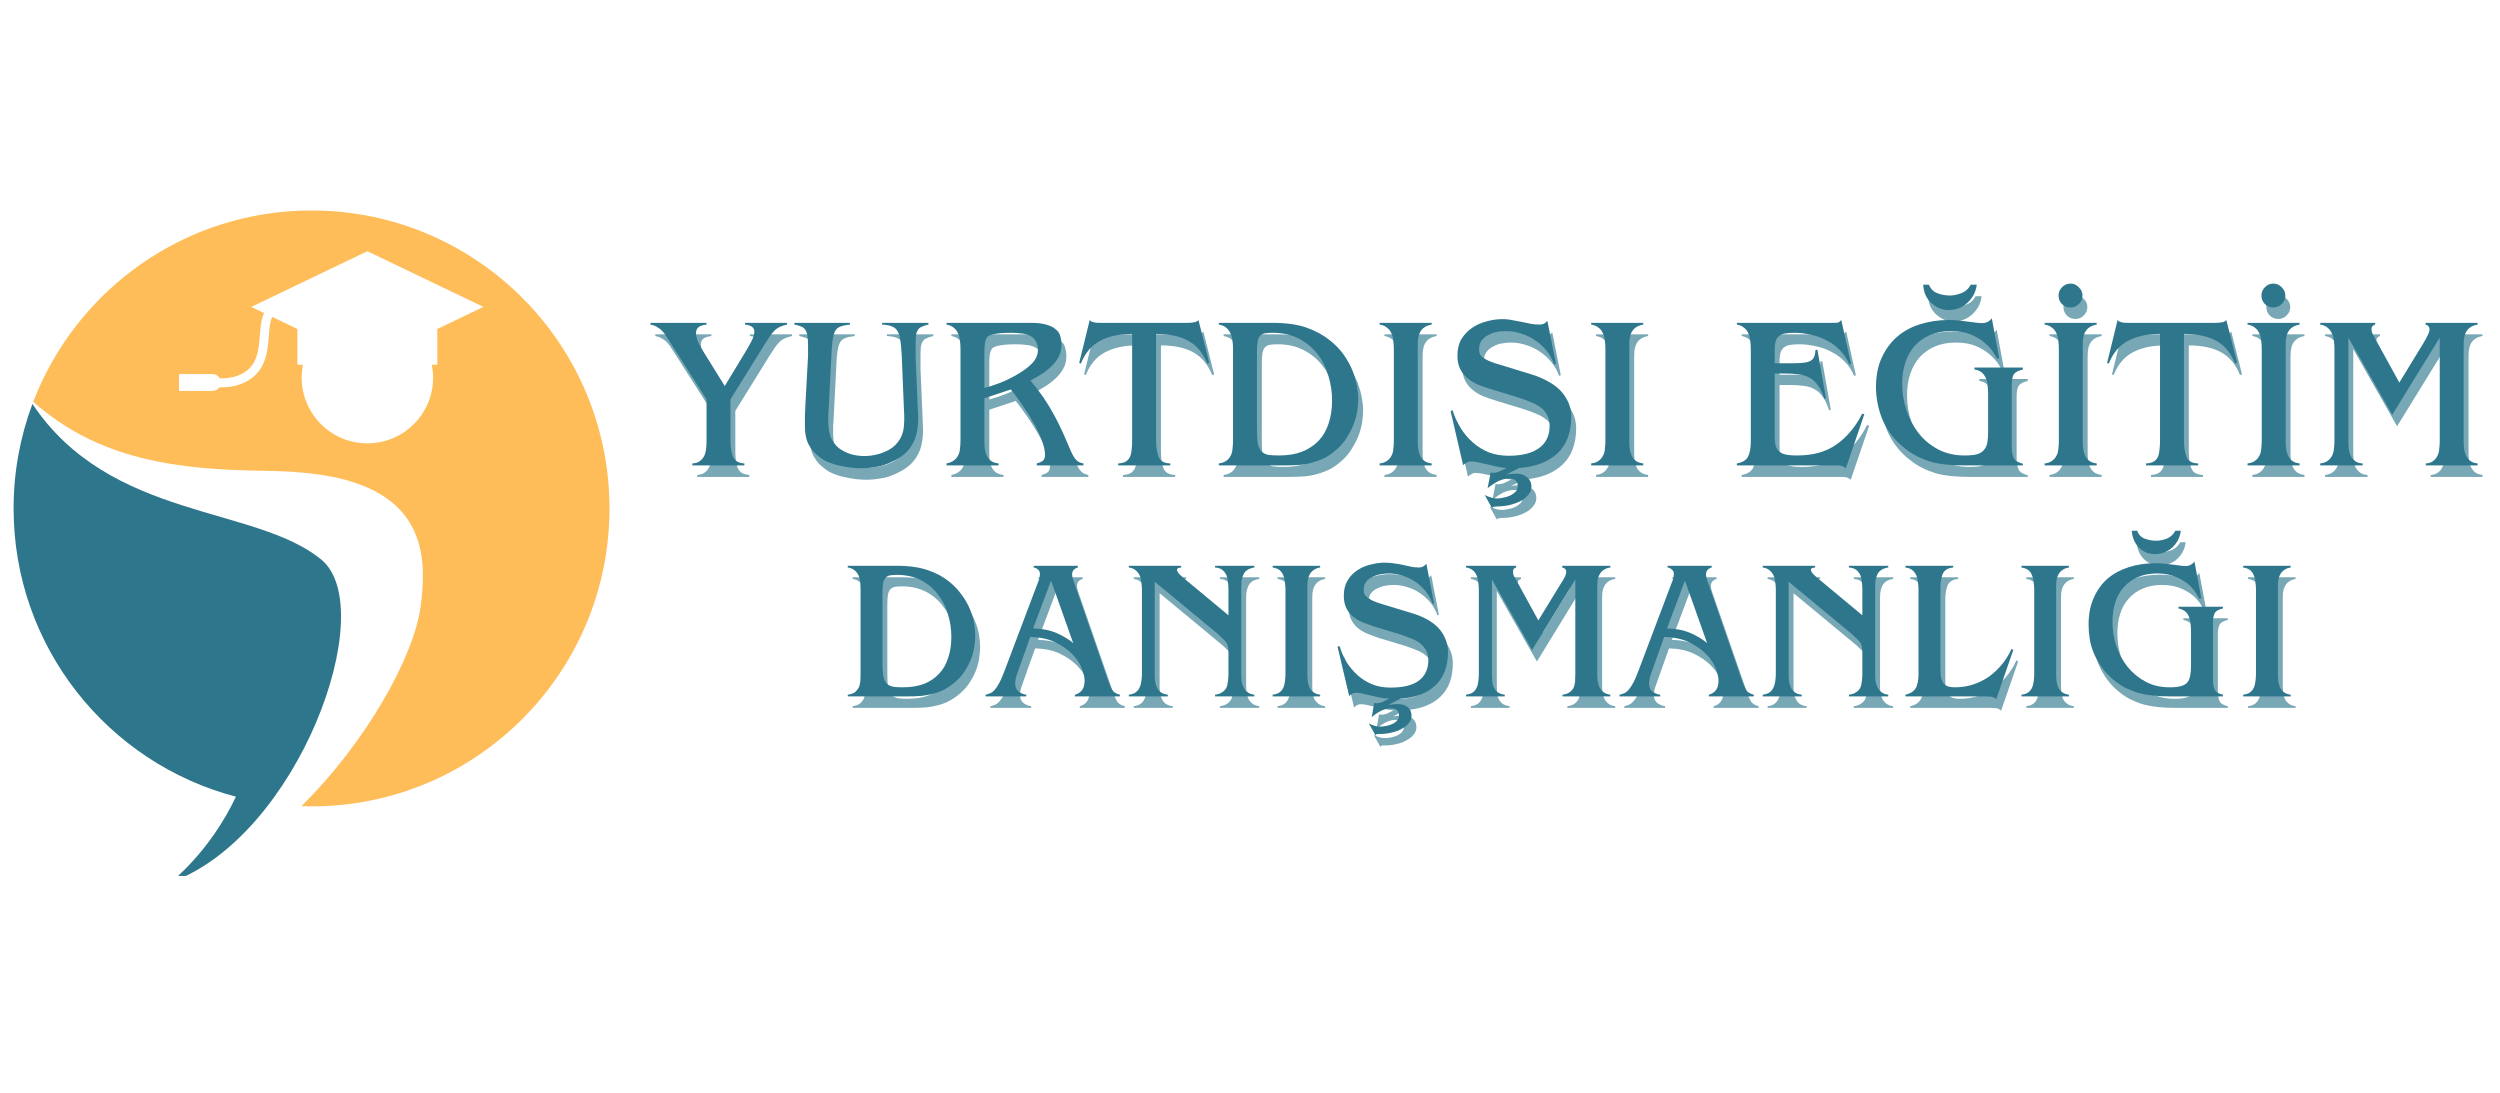 <svg xmlns="http://www.w3.org/2000/svg" xmlns:xlink="http://www.w3.org/1999/xlink" width="183" zoomAndPan="magnify" viewBox="0 0 137.25 60" height="80" preserveAspectRatio="xMidYMid meet" version="1.0"><defs><g/><clipPath id="21cd437c48"><path d="M 0.746 22 L 19 22 L 19 48.09 L 0.746 48.09 Z M 0.746 22 " clip-rule="nonzero"/></clipPath><clipPath id="48a2a08658"><path d="M 1 11.539 L 33.566 11.539 L 33.566 45 L 1 45 Z M 1 11.539 " clip-rule="nonzero"/></clipPath><clipPath id="9a42a7b5e6"><path d="M 127 18 L 136.504 18 L 136.504 27 L 127 27 Z M 127 18 " clip-rule="nonzero"/></clipPath><clipPath id="473f9aba6e"><path d="M 127 17 L 136.504 17 L 136.504 26 L 127 26 Z M 127 17 " clip-rule="nonzero"/></clipPath></defs><g clip-path="url(#21cd437c48)"><path fill="#2d768c" d="M 9.371 48.438 L 9.375 48.438 C 16.383 45.926 20.91 33.41 17.637 30.719 C 14.008 27.738 6.051 28.57 1.781 22.176 C 1.113 23.961 0.746 25.895 0.746 27.914 C 0.746 35.512 5.93 41.902 12.953 43.738 C 11.52 46.777 9.371 48.438 9.371 48.438 " fill-opacity="1" fill-rule="nonzero"/></g><g clip-path="url(#48a2a08658)"><path fill="#ffbd59" d="M 24.008 18.062 L 24.008 20.023 L 23.707 20.023 C 23.75 20.25 23.777 20.488 23.777 20.73 C 23.777 22.723 22.16 24.34 20.168 24.34 C 18.176 24.34 16.562 22.723 16.562 20.73 C 16.562 20.488 16.586 20.25 16.633 20.023 L 16.328 20.023 L 16.328 18.062 L 14.941 17.395 C 14.828 17.652 14.793 18.027 14.773 18.254 L 14.758 18.465 C 14.699 19.172 14.633 19.969 14.043 20.566 C 13.547 21.066 12.855 21.266 12.125 21.266 C 12.102 21.266 12.074 21.266 12.047 21.266 C 11.965 21.383 11.824 21.461 11.668 21.461 L 9.828 21.461 L 9.828 20.535 L 11.668 20.535 C 11.844 20.535 11.992 20.633 12.07 20.773 C 12.695 20.785 13.285 20.629 13.695 20.219 C 14.156 19.75 14.211 19.105 14.266 18.426 L 14.285 18.211 C 14.305 17.945 14.344 17.523 14.496 17.184 L 13.797 16.848 L 20.168 13.793 L 26.539 16.848 Z M 17.105 11.555 C 10.133 11.555 4.18 15.914 1.824 22.059 C 5.469 25.289 9.816 25.785 14.535 25.848 C 18.406 25.898 23.109 26.535 23.215 31.395 C 23.23 32.004 23.18 32.605 23.105 33.207 C 22.766 36.012 20.078 40.785 16.543 44.258 C 16.73 44.266 16.918 44.27 17.105 44.27 C 26.137 44.27 33.461 36.945 33.461 27.914 C 33.461 18.879 26.137 11.555 17.105 11.555 " fill-opacity="1" fill-rule="nonzero"/></g><g fill="#2d768c" fill-opacity="0.639"><g transform="translate(36.15, 26.182)"><g><path d="M 2.906 -7.828 L 2.906 -7.734 C 2.695 -7.711 2.547 -7.66 2.453 -7.578 C 2.367 -7.504 2.328 -7.398 2.328 -7.266 C 2.328 -7.109 2.375 -6.926 2.469 -6.719 C 2.57 -6.52 2.676 -6.336 2.781 -6.172 L 3.906 -4.359 L 4.938 -6.062 C 5.094 -6.312 5.227 -6.547 5.344 -6.766 C 5.469 -6.992 5.531 -7.188 5.531 -7.344 C 5.531 -7.57 5.359 -7.703 5.016 -7.734 L 5.016 -7.828 L 7.328 -7.828 L 7.328 -7.734 C 7.191 -7.703 7.07 -7.664 6.969 -7.625 C 6.863 -7.582 6.766 -7.52 6.672 -7.438 C 6.586 -7.352 6.5 -7.25 6.406 -7.125 C 6.32 -7 6.223 -6.848 6.109 -6.672 L 4.219 -3.625 L 4.219 -1.422 C 4.219 -1.234 4.227 -1.062 4.25 -0.906 C 4.27 -0.75 4.301 -0.613 4.344 -0.5 C 4.395 -0.383 4.473 -0.289 4.578 -0.219 C 4.68 -0.156 4.816 -0.117 4.984 -0.109 L 4.984 0 L 2.125 0 L 2.125 -0.109 C 2.301 -0.117 2.438 -0.16 2.531 -0.234 C 2.633 -0.305 2.711 -0.395 2.766 -0.5 C 2.828 -0.613 2.863 -0.738 2.875 -0.875 C 2.895 -1.02 2.906 -1.176 2.906 -1.344 L 2.906 -3.625 L 0.875 -6.812 C 0.812 -6.914 0.742 -7.02 0.672 -7.125 C 0.609 -7.227 0.535 -7.32 0.453 -7.406 C 0.367 -7.488 0.273 -7.555 0.172 -7.609 C 0.066 -7.672 -0.047 -7.711 -0.172 -7.734 L -0.172 -7.828 Z M 2.906 -7.828 "/></g></g></g><g fill="#2d768c" fill-opacity="0.639"><g transform="translate(43.504, 26.182)"><g><path d="M 3.422 -7.828 L 3.422 -7.734 C 3.211 -7.711 3.039 -7.676 2.906 -7.625 C 2.781 -7.582 2.68 -7.5 2.609 -7.375 C 2.547 -7.25 2.5 -7.078 2.469 -6.859 C 2.438 -6.641 2.414 -6.352 2.406 -6 L 2.25 -2.984 C 2.238 -2.91 2.234 -2.82 2.234 -2.719 C 2.234 -2.625 2.234 -2.539 2.234 -2.469 C 2.234 -2.082 2.281 -1.77 2.375 -1.531 C 2.477 -1.301 2.625 -1.109 2.812 -0.953 C 2.988 -0.816 3.203 -0.707 3.453 -0.625 C 3.703 -0.551 3.957 -0.516 4.219 -0.516 C 4.426 -0.516 4.645 -0.539 4.875 -0.594 C 5.113 -0.645 5.352 -0.738 5.594 -0.875 C 5.832 -1.008 6.023 -1.203 6.172 -1.453 C 6.328 -1.703 6.406 -2.051 6.406 -2.5 C 6.406 -2.582 6.406 -2.66 6.406 -2.734 C 6.406 -2.816 6.398 -2.922 6.391 -3.047 L 6.266 -6.078 C 6.242 -6.422 6.219 -6.695 6.188 -6.906 C 6.156 -7.125 6.098 -7.289 6.016 -7.406 C 5.941 -7.52 5.836 -7.598 5.703 -7.641 C 5.578 -7.691 5.406 -7.723 5.188 -7.734 L 5.188 -7.828 L 7.734 -7.828 L 7.734 -7.734 L 7.672 -7.719 C 7.547 -7.688 7.441 -7.648 7.359 -7.609 C 7.273 -7.578 7.207 -7.52 7.156 -7.438 C 7.102 -7.363 7.066 -7.254 7.047 -7.109 C 7.035 -6.973 7.031 -6.785 7.031 -6.547 C 7.031 -6.441 7.031 -6.336 7.031 -6.234 C 7.031 -6.141 7.031 -6.039 7.031 -5.938 L 7.172 -2.609 C 7.172 -2.148 7.113 -1.77 7 -1.469 C 6.883 -1.164 6.711 -0.906 6.484 -0.688 C 6.297 -0.52 6.098 -0.383 5.891 -0.281 C 5.691 -0.176 5.488 -0.086 5.281 -0.016 C 5.082 0.047 4.879 0.086 4.672 0.109 C 4.461 0.141 4.266 0.156 4.078 0.156 C 3.91 0.156 3.723 0.145 3.516 0.125 C 3.316 0.102 3.109 0.066 2.891 0.016 C 2.68 -0.023 2.484 -0.082 2.297 -0.156 C 2.109 -0.227 1.945 -0.316 1.812 -0.422 C 1.531 -0.617 1.316 -0.852 1.172 -1.125 C 1.023 -1.395 0.953 -1.734 0.953 -2.141 C 0.953 -2.297 0.953 -2.492 0.953 -2.734 C 0.961 -2.973 0.973 -3.203 0.984 -3.422 L 1.125 -6.016 C 1.125 -6.098 1.125 -6.188 1.125 -6.281 C 1.125 -6.375 1.125 -6.461 1.125 -6.547 C 1.125 -6.785 1.113 -6.973 1.094 -7.109 C 1.07 -7.254 1.031 -7.367 0.969 -7.453 C 0.914 -7.535 0.844 -7.594 0.75 -7.625 C 0.656 -7.664 0.531 -7.703 0.375 -7.734 L 0.375 -7.828 Z M 3.422 -7.828 "/></g></g></g><g fill="#2d768c" fill-opacity="0.639"><g transform="translate(51.811, 26.182)"><g><path d="M 3.969 -7.281 C 3.508 -7.281 3.164 -7.25 2.938 -7.188 C 2.844 -7.164 2.766 -7.133 2.703 -7.094 C 2.648 -7.051 2.609 -6.988 2.578 -6.906 C 2.547 -6.832 2.523 -6.727 2.516 -6.594 C 2.504 -6.469 2.5 -6.297 2.5 -6.078 L 2.5 -4.25 C 2.738 -4.312 3.023 -4.406 3.359 -4.531 C 3.691 -4.664 4.008 -4.82 4.312 -5 C 4.625 -5.176 4.891 -5.375 5.109 -5.594 C 5.328 -5.82 5.438 -6.07 5.438 -6.344 C 5.438 -6.562 5.391 -6.734 5.297 -6.859 C 5.211 -6.992 5.098 -7.086 4.953 -7.141 C 4.816 -7.203 4.66 -7.238 4.484 -7.25 C 4.316 -7.27 4.145 -7.281 3.969 -7.281 Z M 5.078 -7.828 C 5.43 -7.828 5.719 -7.789 5.938 -7.719 C 6.156 -7.656 6.32 -7.566 6.438 -7.453 C 6.562 -7.348 6.641 -7.223 6.672 -7.078 C 6.711 -6.93 6.734 -6.781 6.734 -6.625 C 6.734 -6.383 6.68 -6.164 6.578 -5.969 C 6.484 -5.781 6.352 -5.609 6.188 -5.453 C 6.031 -5.297 5.848 -5.148 5.641 -5.016 C 5.441 -4.891 5.238 -4.77 5.031 -4.656 C 5.289 -4.352 5.531 -4.039 5.75 -3.719 C 5.969 -3.395 6.16 -3.078 6.328 -2.766 C 6.492 -2.461 6.641 -2.172 6.766 -1.891 C 6.891 -1.617 6.992 -1.379 7.078 -1.172 C 7.148 -0.984 7.219 -0.828 7.281 -0.703 C 7.344 -0.586 7.398 -0.488 7.453 -0.406 C 7.516 -0.32 7.582 -0.254 7.656 -0.203 C 7.738 -0.16 7.832 -0.129 7.938 -0.109 L 7.938 0 L 5.375 0 L 5.375 -0.109 C 5.508 -0.141 5.617 -0.188 5.703 -0.25 C 5.785 -0.312 5.828 -0.422 5.828 -0.578 C 5.828 -0.805 5.77 -1.07 5.656 -1.375 C 5.539 -1.688 5.391 -2.004 5.203 -2.328 C 5.016 -2.66 4.812 -2.984 4.594 -3.297 C 4.375 -3.617 4.16 -3.91 3.953 -4.172 L 2.5 -3.688 L 2.5 -1.422 C 2.5 -1.242 2.504 -1.082 2.516 -0.938 C 2.535 -0.789 2.57 -0.66 2.625 -0.547 C 2.676 -0.43 2.754 -0.332 2.859 -0.25 C 2.961 -0.176 3.102 -0.129 3.281 -0.109 L 3.281 0 L 0.422 0 L 0.422 -0.109 C 0.586 -0.141 0.719 -0.191 0.812 -0.266 C 0.914 -0.336 0.992 -0.426 1.047 -0.531 C 1.109 -0.633 1.145 -0.754 1.156 -0.891 C 1.176 -1.035 1.188 -1.191 1.188 -1.359 L 1.188 -6.406 C 1.188 -6.562 1.176 -6.711 1.156 -6.859 C 1.145 -7.016 1.109 -7.148 1.047 -7.266 C 0.992 -7.391 0.914 -7.488 0.812 -7.562 C 0.719 -7.645 0.586 -7.703 0.422 -7.734 L 0.422 -7.828 Z M 5.078 -7.828 "/></g></g></g><g fill="#2d768c" fill-opacity="0.639"><g transform="translate(59.641, 26.182)"><g><path d="M 0.453 -7.984 C 0.461 -7.984 0.473 -7.973 0.484 -7.953 C 0.504 -7.93 0.531 -7.91 0.562 -7.891 C 0.602 -7.879 0.66 -7.863 0.734 -7.844 C 0.805 -7.832 0.91 -7.828 1.047 -7.828 L 5.812 -7.828 C 5.926 -7.828 6.02 -7.832 6.094 -7.844 C 6.164 -7.852 6.223 -7.863 6.266 -7.875 C 6.305 -7.895 6.336 -7.91 6.359 -7.922 C 6.391 -7.941 6.41 -7.961 6.422 -7.984 L 7.016 -5.625 L 6.906 -5.594 C 6.676 -6.164 6.336 -6.578 5.891 -6.828 C 5.441 -7.086 4.844 -7.219 4.094 -7.219 L 4.094 -1.406 C 4.094 -1.02 4.141 -0.707 4.234 -0.469 C 4.328 -0.238 4.539 -0.117 4.875 -0.109 L 4.875 0 L 2.016 0 L 2.016 -0.109 C 2.18 -0.117 2.316 -0.148 2.422 -0.203 C 2.523 -0.266 2.602 -0.348 2.656 -0.453 C 2.707 -0.566 2.738 -0.695 2.75 -0.844 C 2.77 -0.988 2.781 -1.148 2.781 -1.328 L 2.781 -7.219 C 2.082 -7.219 1.5 -7.094 1.031 -6.844 C 0.562 -6.602 0.207 -6.188 -0.031 -5.594 L -0.125 -5.625 Z M 0.453 -7.984 "/></g></g></g><g fill="#2d768c" fill-opacity="0.639"><g transform="translate(66.757, 26.182)"><g><path d="M 3.375 -7.281 C 3.195 -7.281 3.051 -7.27 2.938 -7.25 C 2.832 -7.227 2.742 -7.176 2.672 -7.094 C 2.609 -7.02 2.566 -6.906 2.547 -6.75 C 2.523 -6.602 2.516 -6.398 2.516 -6.141 L 2.516 -2 C 2.516 -1.664 2.531 -1.398 2.562 -1.203 C 2.602 -1.016 2.672 -0.867 2.766 -0.766 C 2.867 -0.672 2.992 -0.609 3.141 -0.578 C 3.297 -0.555 3.492 -0.547 3.734 -0.547 C 4.211 -0.547 4.629 -0.613 4.984 -0.75 C 5.348 -0.895 5.656 -1.098 5.906 -1.359 C 6.156 -1.629 6.336 -1.945 6.453 -2.312 C 6.578 -2.688 6.641 -3.109 6.641 -3.578 C 6.641 -4.035 6.57 -4.484 6.438 -4.922 C 6.312 -5.367 6.113 -5.766 5.844 -6.109 C 5.57 -6.461 5.234 -6.742 4.828 -6.953 C 4.422 -7.172 3.938 -7.281 3.375 -7.281 Z M 3.344 -7.828 C 4.113 -7.828 4.75 -7.738 5.25 -7.562 C 5.75 -7.383 6.176 -7.148 6.531 -6.859 C 6.832 -6.617 7.082 -6.359 7.281 -6.078 C 7.477 -5.797 7.633 -5.516 7.75 -5.234 C 7.863 -4.953 7.945 -4.672 8 -4.391 C 8.051 -4.117 8.078 -3.875 8.078 -3.656 C 8.078 -3.477 8.062 -3.273 8.031 -3.047 C 8 -2.816 7.938 -2.57 7.844 -2.312 C 7.75 -2.062 7.625 -1.812 7.469 -1.562 C 7.32 -1.312 7.129 -1.082 6.891 -0.875 C 6.703 -0.707 6.508 -0.566 6.312 -0.453 C 6.113 -0.348 5.895 -0.258 5.656 -0.188 C 5.426 -0.113 5.172 -0.062 4.891 -0.031 C 4.609 -0.008 4.285 0 3.922 0 L 0.422 0 L 0.422 -0.109 C 0.586 -0.129 0.723 -0.176 0.828 -0.25 C 0.93 -0.32 1.008 -0.41 1.062 -0.516 C 1.125 -0.617 1.16 -0.742 1.172 -0.891 C 1.191 -1.035 1.203 -1.191 1.203 -1.359 L 1.203 -6.406 C 1.203 -6.562 1.191 -6.711 1.172 -6.859 C 1.16 -7.004 1.125 -7.133 1.062 -7.25 C 1.008 -7.375 0.93 -7.477 0.828 -7.562 C 0.734 -7.645 0.598 -7.703 0.422 -7.734 L 0.422 -7.828 Z M 3.344 -7.828 "/></g></g></g><g fill="#2d768c" fill-opacity="0.639"><g transform="translate(75.539, 26.182)"><g><path d="M 3.328 -7.828 L 3.328 -7.734 C 3.16 -7.703 3.023 -7.648 2.922 -7.578 C 2.828 -7.516 2.75 -7.426 2.688 -7.312 C 2.633 -7.207 2.598 -7.082 2.578 -6.938 C 2.566 -6.801 2.562 -6.648 2.562 -6.484 L 2.562 -1.422 C 2.562 -1.266 2.566 -1.109 2.578 -0.953 C 2.598 -0.805 2.633 -0.672 2.688 -0.547 C 2.738 -0.43 2.816 -0.332 2.922 -0.25 C 3.023 -0.176 3.16 -0.129 3.328 -0.109 L 3.328 0 L 0.469 0 L 0.469 -0.109 C 0.645 -0.129 0.781 -0.176 0.875 -0.25 C 0.977 -0.32 1.055 -0.41 1.109 -0.516 C 1.172 -0.617 1.207 -0.738 1.219 -0.875 C 1.238 -1.02 1.25 -1.176 1.25 -1.344 L 1.25 -6.406 C 1.25 -6.562 1.238 -6.711 1.219 -6.859 C 1.207 -7.016 1.172 -7.148 1.109 -7.266 C 1.055 -7.391 0.977 -7.488 0.875 -7.562 C 0.781 -7.645 0.645 -7.703 0.469 -7.734 L 0.469 -7.828 Z M 3.328 -7.828 "/></g></g></g><g fill="#2d768c" fill-opacity="0.639"><g transform="translate(79.562, 26.182)"><g><path d="M 0.719 -6.031 C 0.719 -6.383 0.789 -6.688 0.938 -6.938 C 1.094 -7.188 1.285 -7.391 1.516 -7.547 C 1.754 -7.711 2.02 -7.832 2.312 -7.906 C 2.602 -7.988 2.883 -8.031 3.156 -8.031 C 3.395 -8.031 3.598 -8.008 3.766 -7.969 C 3.941 -7.938 4.109 -7.906 4.266 -7.875 C 4.422 -7.844 4.57 -7.812 4.719 -7.781 C 4.863 -7.75 5.031 -7.734 5.219 -7.734 C 5.32 -7.734 5.406 -7.75 5.469 -7.781 C 5.531 -7.812 5.594 -7.863 5.656 -7.938 L 6.125 -5.578 L 6.031 -5.547 C 5.938 -5.816 5.801 -6.062 5.625 -6.281 C 5.445 -6.508 5.238 -6.703 5 -6.859 C 4.77 -7.023 4.516 -7.148 4.234 -7.234 C 3.961 -7.328 3.688 -7.375 3.406 -7.375 C 3.238 -7.375 3.066 -7.359 2.891 -7.328 C 2.711 -7.297 2.551 -7.238 2.406 -7.156 C 2.258 -7.082 2.141 -6.984 2.047 -6.859 C 1.953 -6.734 1.906 -6.57 1.906 -6.375 C 1.906 -6.301 1.914 -6.227 1.938 -6.156 C 1.957 -6.082 2.008 -6.008 2.094 -5.938 C 2.176 -5.875 2.297 -5.805 2.453 -5.734 C 2.617 -5.66 2.832 -5.586 3.094 -5.516 L 4.828 -4.984 C 5.129 -4.891 5.41 -4.77 5.672 -4.625 C 5.93 -4.488 6.156 -4.328 6.344 -4.141 C 6.531 -3.953 6.68 -3.734 6.797 -3.484 C 6.91 -3.242 6.969 -2.973 6.969 -2.672 C 6.969 -1.805 6.711 -1.133 6.203 -0.656 C 5.691 -0.188 4.992 0.078 4.109 0.141 L 3.375 0.516 C 3.445 0.492 3.539 0.477 3.656 0.469 C 3.77 0.457 3.879 0.453 3.984 0.453 C 4.191 0.453 4.375 0.516 4.531 0.641 C 4.695 0.766 4.781 0.941 4.781 1.172 C 4.781 1.336 4.723 1.484 4.609 1.609 C 4.504 1.742 4.363 1.859 4.188 1.953 C 4.008 2.047 3.812 2.117 3.594 2.172 C 3.375 2.223 3.145 2.25 2.906 2.25 C 2.883 2.25 2.832 2.254 2.75 2.266 C 2.664 2.273 2.625 2.305 2.625 2.359 L 2.219 1.625 C 2.32 1.676 2.426 1.719 2.531 1.75 C 2.633 1.789 2.766 1.812 2.922 1.812 C 3.016 1.812 3.125 1.797 3.25 1.766 C 3.383 1.742 3.504 1.707 3.609 1.656 C 3.723 1.602 3.82 1.535 3.906 1.453 C 3.988 1.367 4.031 1.266 4.031 1.141 C 4.031 0.859 3.867 0.719 3.547 0.719 C 3.367 0.719 3.176 0.766 2.969 0.859 C 2.77 0.961 2.57 1.094 2.375 1.25 L 2.547 0.375 C 2.566 0.395 2.609 0.406 2.672 0.406 C 2.754 0.406 2.828 0.395 2.891 0.375 C 2.961 0.363 3.008 0.348 3.031 0.328 L 3.422 0.141 C 3.242 0.129 3.062 0.102 2.875 0.062 C 2.695 0.02 2.52 -0.02 2.344 -0.062 C 2.164 -0.102 2 -0.141 1.844 -0.172 C 1.695 -0.203 1.562 -0.219 1.438 -0.219 C 1.352 -0.219 1.273 -0.191 1.203 -0.141 C 1.129 -0.098 1.07 -0.055 1.031 -0.016 L 0.344 -2.984 L 0.453 -3.031 C 0.555 -2.688 0.703 -2.363 0.891 -2.062 C 1.078 -1.758 1.301 -1.492 1.562 -1.266 C 1.82 -1.035 2.113 -0.852 2.438 -0.719 C 2.77 -0.594 3.133 -0.531 3.531 -0.531 C 4.258 -0.531 4.816 -0.672 5.203 -0.953 C 5.586 -1.234 5.781 -1.641 5.781 -2.172 C 5.781 -2.422 5.727 -2.629 5.625 -2.797 C 5.531 -2.973 5.398 -3.113 5.234 -3.219 C 5.078 -3.332 4.895 -3.426 4.688 -3.5 C 4.488 -3.582 4.289 -3.656 4.094 -3.719 L 2.516 -4.203 C 2.285 -4.273 2.062 -4.352 1.844 -4.438 C 1.633 -4.531 1.445 -4.645 1.281 -4.781 C 1.113 -4.914 0.977 -5.082 0.875 -5.281 C 0.77 -5.488 0.719 -5.738 0.719 -6.031 Z M 0.719 -6.031 "/></g></g></g><g fill="#2d768c" fill-opacity="0.639"><g transform="translate(87.154, 26.182)"><g><path d="M 3.328 -7.828 L 3.328 -7.734 C 3.16 -7.703 3.023 -7.648 2.922 -7.578 C 2.828 -7.516 2.75 -7.426 2.688 -7.312 C 2.633 -7.207 2.598 -7.082 2.578 -6.938 C 2.566 -6.801 2.562 -6.648 2.562 -6.484 L 2.562 -1.422 C 2.562 -1.266 2.566 -1.109 2.578 -0.953 C 2.598 -0.805 2.633 -0.672 2.688 -0.547 C 2.738 -0.43 2.816 -0.332 2.922 -0.25 C 3.023 -0.176 3.16 -0.129 3.328 -0.109 L 3.328 0 L 0.469 0 L 0.469 -0.109 C 0.645 -0.129 0.781 -0.176 0.875 -0.25 C 0.977 -0.32 1.055 -0.41 1.109 -0.516 C 1.172 -0.617 1.207 -0.738 1.219 -0.875 C 1.238 -1.02 1.25 -1.176 1.25 -1.344 L 1.25 -6.406 C 1.25 -6.562 1.238 -6.711 1.219 -6.859 C 1.207 -7.016 1.172 -7.148 1.109 -7.266 C 1.055 -7.391 0.977 -7.488 0.875 -7.562 C 0.781 -7.645 0.645 -7.703 0.469 -7.734 L 0.469 -7.828 Z M 3.328 -7.828 "/></g></g></g><g fill="#2d768c" fill-opacity="0.639"><g transform="translate(91.176, 26.182)"><g/></g></g><g fill="#2d768c" fill-opacity="0.639"><g transform="translate(95.198, 26.182)"><g><path d="M 5.672 -7.828 C 5.828 -7.828 5.93 -7.832 5.984 -7.844 C 6.035 -7.863 6.094 -7.91 6.156 -7.984 L 6.688 -5.578 L 6.594 -5.547 C 6.469 -5.848 6.297 -6.109 6.078 -6.328 C 5.867 -6.547 5.629 -6.723 5.359 -6.859 C 5.098 -7.004 4.812 -7.109 4.5 -7.172 C 4.195 -7.242 3.891 -7.281 3.578 -7.281 C 3.398 -7.281 3.242 -7.27 3.109 -7.25 C 2.973 -7.238 2.859 -7.195 2.766 -7.125 C 2.672 -7.062 2.602 -6.969 2.562 -6.844 C 2.52 -6.719 2.5 -6.547 2.5 -6.328 L 2.5 -5.609 L 3.516 -5.609 C 3.754 -5.609 3.953 -5.617 4.109 -5.641 C 4.273 -5.66 4.398 -5.695 4.484 -5.75 C 4.578 -5.812 4.641 -5.891 4.672 -5.984 C 4.711 -6.078 4.734 -6.191 4.734 -6.328 L 4.844 -6.359 L 5.312 -3.688 L 5.219 -3.656 C 5.125 -3.969 5.008 -4.211 4.875 -4.391 C 4.75 -4.578 4.598 -4.719 4.422 -4.812 C 4.242 -4.914 4.039 -4.977 3.812 -5 C 3.582 -5.031 3.32 -5.047 3.031 -5.047 L 2.5 -5.047 L 2.5 -1.719 C 2.5 -1.5 2.508 -1.316 2.531 -1.172 C 2.562 -1.023 2.617 -0.906 2.703 -0.812 C 2.785 -0.719 2.906 -0.648 3.062 -0.609 C 3.227 -0.566 3.453 -0.547 3.734 -0.547 C 4.598 -0.547 5.312 -0.742 5.875 -1.141 C 6.445 -1.535 6.914 -2.086 7.281 -2.797 L 7.297 -2.844 L 7.422 -2.812 L 6.406 0.156 C 6.383 0.133 6.336 0.102 6.266 0.062 C 6.203 0.02 6.082 0 5.906 0 L 0.422 0 L 0.422 -0.109 C 0.723 -0.16 0.926 -0.281 1.031 -0.469 C 1.133 -0.664 1.188 -0.953 1.188 -1.328 L 1.188 -6.391 C 1.188 -6.555 1.176 -6.711 1.156 -6.859 C 1.145 -7.016 1.109 -7.148 1.047 -7.266 C 0.992 -7.391 0.914 -7.488 0.812 -7.562 C 0.719 -7.645 0.586 -7.703 0.422 -7.734 L 0.422 -7.828 Z M 5.672 -7.828 "/></g></g></g><g fill="#2d768c" fill-opacity="0.639"><g transform="translate(102.791, 26.182)"><g><path d="M 7.234 -5.875 L 7.125 -5.859 C 7.102 -5.891 7.047 -5.984 6.953 -6.141 C 6.859 -6.305 6.711 -6.477 6.516 -6.656 C 6.328 -6.844 6.07 -7.008 5.75 -7.156 C 5.438 -7.301 5.047 -7.375 4.578 -7.375 C 4.141 -7.375 3.754 -7.301 3.422 -7.156 C 3.086 -7.008 2.805 -6.805 2.578 -6.547 C 2.359 -6.297 2.191 -5.992 2.078 -5.641 C 1.961 -5.297 1.906 -4.91 1.906 -4.484 C 1.906 -3.992 1.984 -3.508 2.141 -3.031 C 2.297 -2.562 2.52 -2.141 2.812 -1.766 C 3.102 -1.398 3.461 -1.102 3.891 -0.875 C 4.316 -0.656 4.797 -0.547 5.328 -0.547 C 5.609 -0.547 5.832 -0.566 6 -0.609 C 6.176 -0.66 6.305 -0.738 6.391 -0.844 C 6.484 -0.945 6.547 -1.078 6.578 -1.234 C 6.609 -1.398 6.625 -1.598 6.625 -1.828 L 6.625 -3.938 C 6.625 -4.094 6.613 -4.242 6.594 -4.391 C 6.582 -4.547 6.551 -4.68 6.5 -4.797 C 6.445 -4.922 6.367 -5.023 6.266 -5.109 C 6.172 -5.191 6.039 -5.242 5.875 -5.266 L 5.875 -5.375 L 8.531 -5.375 L 8.531 -5.266 C 8.258 -5.203 8.086 -5.102 8.016 -4.969 C 7.953 -4.844 7.922 -4.66 7.922 -4.422 L 7.922 -1.031 C 7.922 -0.758 7.957 -0.551 8.031 -0.406 C 8.102 -0.258 8.27 -0.156 8.531 -0.094 L 8.531 0 L 5.359 0 C 4.984 0 4.641 -0.016 4.328 -0.047 C 4.023 -0.078 3.738 -0.129 3.469 -0.203 C 3.207 -0.285 2.961 -0.383 2.734 -0.5 C 2.504 -0.613 2.285 -0.754 2.078 -0.922 C 1.766 -1.16 1.504 -1.422 1.297 -1.703 C 1.086 -1.984 0.922 -2.273 0.797 -2.578 C 0.68 -2.879 0.598 -3.176 0.547 -3.469 C 0.492 -3.758 0.469 -4.035 0.469 -4.297 C 0.469 -4.91 0.57 -5.445 0.781 -5.906 C 0.988 -6.363 1.27 -6.75 1.625 -7.062 C 1.988 -7.375 2.41 -7.602 2.891 -7.75 C 3.379 -7.906 3.906 -7.984 4.469 -7.984 C 4.664 -7.984 4.863 -7.973 5.062 -7.953 C 5.27 -7.93 5.473 -7.906 5.672 -7.875 C 5.984 -7.832 6.188 -7.812 6.281 -7.812 C 6.508 -7.812 6.691 -7.898 6.828 -8.078 Z M 3.375 -9.922 C 3.469 -9.691 3.625 -9.535 3.844 -9.453 C 4.07 -9.367 4.301 -9.328 4.531 -9.328 C 4.707 -9.328 4.91 -9.367 5.141 -9.453 C 5.367 -9.535 5.547 -9.691 5.672 -9.922 L 6 -9.922 C 5.977 -9.723 5.922 -9.535 5.828 -9.359 C 5.734 -9.191 5.617 -9.047 5.484 -8.922 C 5.348 -8.797 5.188 -8.695 5 -8.625 C 4.82 -8.562 4.641 -8.531 4.453 -8.531 C 4.266 -8.531 4.086 -8.566 3.922 -8.641 C 3.754 -8.723 3.602 -8.828 3.469 -8.953 C 3.344 -9.078 3.242 -9.223 3.172 -9.391 C 3.109 -9.555 3.07 -9.734 3.062 -9.922 Z M 3.375 -9.922 "/></g></g></g><g fill="#2d768c" fill-opacity="0.639"><g transform="translate(112.049, 26.182)"><g><path d="M 3.328 -7.828 L 3.328 -7.734 C 3.16 -7.703 3.023 -7.648 2.922 -7.578 C 2.828 -7.516 2.75 -7.426 2.688 -7.312 C 2.633 -7.207 2.598 -7.082 2.578 -6.938 C 2.566 -6.801 2.562 -6.648 2.562 -6.484 L 2.562 -1.422 C 2.562 -1.266 2.566 -1.109 2.578 -0.953 C 2.598 -0.805 2.633 -0.672 2.688 -0.547 C 2.738 -0.43 2.816 -0.332 2.922 -0.25 C 3.023 -0.176 3.16 -0.129 3.328 -0.109 L 3.328 0 L 0.469 0 L 0.469 -0.109 C 0.645 -0.129 0.781 -0.176 0.875 -0.25 C 0.977 -0.32 1.055 -0.41 1.109 -0.516 C 1.172 -0.617 1.207 -0.738 1.219 -0.875 C 1.238 -1.02 1.25 -1.176 1.25 -1.344 L 1.25 -6.406 C 1.25 -6.562 1.238 -6.711 1.219 -6.859 C 1.207 -7.016 1.172 -7.148 1.109 -7.266 C 1.055 -7.391 0.977 -7.488 0.875 -7.562 C 0.781 -7.645 0.645 -7.703 0.469 -7.734 L 0.469 -7.828 Z M 1.234 -9.328 C 1.234 -9.504 1.297 -9.656 1.422 -9.781 C 1.547 -9.914 1.703 -9.984 1.891 -9.984 C 2.066 -9.984 2.219 -9.914 2.344 -9.781 C 2.477 -9.656 2.547 -9.504 2.547 -9.328 C 2.547 -9.141 2.477 -8.984 2.344 -8.859 C 2.219 -8.734 2.066 -8.672 1.891 -8.672 C 1.703 -8.672 1.547 -8.734 1.422 -8.859 C 1.297 -8.984 1.234 -9.141 1.234 -9.328 Z M 1.234 -9.328 "/></g></g></g><g fill="#2d768c" fill-opacity="0.639"><g transform="translate(116.071, 26.182)"><g><path d="M 0.453 -7.984 C 0.461 -7.984 0.473 -7.973 0.484 -7.953 C 0.504 -7.93 0.531 -7.91 0.562 -7.891 C 0.602 -7.879 0.66 -7.863 0.734 -7.844 C 0.805 -7.832 0.91 -7.828 1.047 -7.828 L 5.812 -7.828 C 5.926 -7.828 6.02 -7.832 6.094 -7.844 C 6.164 -7.852 6.223 -7.863 6.266 -7.875 C 6.305 -7.895 6.336 -7.91 6.359 -7.922 C 6.391 -7.941 6.41 -7.961 6.422 -7.984 L 7.016 -5.625 L 6.906 -5.594 C 6.676 -6.164 6.336 -6.578 5.891 -6.828 C 5.441 -7.086 4.844 -7.219 4.094 -7.219 L 4.094 -1.406 C 4.094 -1.02 4.141 -0.707 4.234 -0.469 C 4.328 -0.238 4.539 -0.117 4.875 -0.109 L 4.875 0 L 2.016 0 L 2.016 -0.109 C 2.18 -0.117 2.316 -0.148 2.422 -0.203 C 2.523 -0.266 2.602 -0.348 2.656 -0.453 C 2.707 -0.566 2.738 -0.695 2.75 -0.844 C 2.77 -0.988 2.781 -1.148 2.781 -1.328 L 2.781 -7.219 C 2.082 -7.219 1.5 -7.094 1.031 -6.844 C 0.562 -6.602 0.207 -6.188 -0.031 -5.594 L -0.125 -5.625 Z M 0.453 -7.984 "/></g></g></g><g fill="#2d768c" fill-opacity="0.639"><g transform="translate(123.187, 26.182)"><g><path d="M 3.328 -7.828 L 3.328 -7.734 C 3.16 -7.703 3.023 -7.648 2.922 -7.578 C 2.828 -7.516 2.75 -7.426 2.688 -7.312 C 2.633 -7.207 2.598 -7.082 2.578 -6.938 C 2.566 -6.801 2.562 -6.648 2.562 -6.484 L 2.562 -1.422 C 2.562 -1.266 2.566 -1.109 2.578 -0.953 C 2.598 -0.805 2.633 -0.672 2.688 -0.547 C 2.738 -0.43 2.816 -0.332 2.922 -0.25 C 3.023 -0.176 3.16 -0.129 3.328 -0.109 L 3.328 0 L 0.469 0 L 0.469 -0.109 C 0.645 -0.129 0.781 -0.176 0.875 -0.25 C 0.977 -0.32 1.055 -0.41 1.109 -0.516 C 1.172 -0.617 1.207 -0.738 1.219 -0.875 C 1.238 -1.02 1.25 -1.176 1.25 -1.344 L 1.25 -6.406 C 1.25 -6.562 1.238 -6.711 1.219 -6.859 C 1.207 -7.016 1.172 -7.148 1.109 -7.266 C 1.055 -7.391 0.977 -7.488 0.875 -7.562 C 0.781 -7.645 0.645 -7.703 0.469 -7.734 L 0.469 -7.828 Z M 1.234 -9.328 C 1.234 -9.504 1.297 -9.656 1.422 -9.781 C 1.547 -9.914 1.703 -9.984 1.891 -9.984 C 2.066 -9.984 2.219 -9.914 2.344 -9.781 C 2.477 -9.656 2.547 -9.504 2.547 -9.328 C 2.547 -9.141 2.477 -8.984 2.344 -8.859 C 2.219 -8.734 2.066 -8.672 1.891 -8.672 C 1.703 -8.672 1.547 -8.734 1.422 -8.859 C 1.297 -8.984 1.234 -9.141 1.234 -9.328 Z M 1.234 -9.328 "/></g></g></g><g clip-path="url(#9a42a7b5e6)"><g fill="#2d768c" fill-opacity="0.639"><g transform="translate(127.21, 26.182)"><g><path d="M 3.453 -7.828 L 3.453 -7.734 C 3.316 -7.691 3.25 -7.609 3.25 -7.484 C 3.25 -7.453 3.258 -7.395 3.281 -7.312 C 3.301 -7.238 3.344 -7.148 3.406 -7.047 L 4.781 -4.547 L 6.125 -6.75 C 6.176 -6.832 6.238 -6.945 6.312 -7.094 C 6.395 -7.238 6.438 -7.367 6.438 -7.484 C 6.438 -7.609 6.363 -7.691 6.219 -7.734 L 6.219 -7.828 L 9.078 -7.828 L 9.078 -7.734 C 8.91 -7.703 8.773 -7.648 8.672 -7.578 C 8.578 -7.516 8.5 -7.426 8.438 -7.312 C 8.383 -7.207 8.348 -7.082 8.328 -6.938 C 8.316 -6.801 8.312 -6.648 8.312 -6.484 L 8.312 -1.422 C 8.312 -1.254 8.316 -1.098 8.328 -0.953 C 8.348 -0.805 8.383 -0.672 8.438 -0.547 C 8.5 -0.43 8.578 -0.332 8.672 -0.25 C 8.773 -0.176 8.91 -0.129 9.078 -0.109 L 9.078 0 L 6.234 0 L 6.234 -0.109 C 6.398 -0.117 6.531 -0.16 6.625 -0.234 C 6.727 -0.305 6.805 -0.395 6.859 -0.5 C 6.922 -0.613 6.957 -0.738 6.969 -0.875 C 6.988 -1.02 7 -1.176 7 -1.344 L 7 -7.016 L 4.391 -2.781 L 1.984 -7.016 L 1.984 -1.422 C 1.984 -1.254 1.988 -1.094 2 -0.938 C 2.02 -0.781 2.055 -0.645 2.109 -0.531 C 2.172 -0.414 2.254 -0.316 2.359 -0.234 C 2.461 -0.16 2.598 -0.117 2.766 -0.109 L 2.766 0 L 0.438 0 L 0.438 -0.109 C 0.613 -0.129 0.75 -0.176 0.844 -0.25 C 0.945 -0.32 1.023 -0.41 1.078 -0.516 C 1.141 -0.629 1.176 -0.754 1.188 -0.891 C 1.207 -1.035 1.219 -1.188 1.219 -1.344 L 1.219 -6.406 C 1.219 -6.562 1.207 -6.711 1.188 -6.859 C 1.176 -7.004 1.141 -7.133 1.078 -7.25 C 1.023 -7.375 0.945 -7.477 0.844 -7.562 C 0.75 -7.645 0.613 -7.703 0.438 -7.734 L 0.438 -7.828 Z M 3.453 -7.828 "/></g></g></g></g><g fill="#2d768c" fill-opacity="1"><g transform="translate(35.883, 25.552)"><g><path d="M 2.906 -7.828 L 2.906 -7.734 C 2.695 -7.711 2.547 -7.66 2.453 -7.578 C 2.367 -7.504 2.328 -7.398 2.328 -7.266 C 2.328 -7.109 2.375 -6.926 2.469 -6.719 C 2.57 -6.52 2.676 -6.336 2.781 -6.172 L 3.906 -4.359 L 4.938 -6.062 C 5.094 -6.312 5.227 -6.547 5.344 -6.766 C 5.469 -6.992 5.531 -7.188 5.531 -7.344 C 5.531 -7.57 5.359 -7.703 5.016 -7.734 L 5.016 -7.828 L 7.328 -7.828 L 7.328 -7.734 C 7.191 -7.703 7.07 -7.664 6.969 -7.625 C 6.863 -7.582 6.766 -7.52 6.672 -7.438 C 6.586 -7.352 6.5 -7.25 6.406 -7.125 C 6.32 -7 6.223 -6.848 6.109 -6.672 L 4.219 -3.625 L 4.219 -1.422 C 4.219 -1.234 4.227 -1.062 4.25 -0.906 C 4.27 -0.75 4.301 -0.613 4.344 -0.5 C 4.395 -0.383 4.473 -0.289 4.578 -0.219 C 4.68 -0.156 4.816 -0.117 4.984 -0.109 L 4.984 0 L 2.125 0 L 2.125 -0.109 C 2.301 -0.117 2.438 -0.16 2.531 -0.234 C 2.633 -0.305 2.711 -0.395 2.766 -0.5 C 2.828 -0.613 2.863 -0.738 2.875 -0.875 C 2.895 -1.02 2.906 -1.176 2.906 -1.344 L 2.906 -3.625 L 0.875 -6.812 C 0.812 -6.914 0.742 -7.02 0.672 -7.125 C 0.609 -7.227 0.535 -7.32 0.453 -7.406 C 0.367 -7.488 0.273 -7.555 0.172 -7.609 C 0.066 -7.672 -0.047 -7.711 -0.172 -7.734 L -0.172 -7.828 Z M 2.906 -7.828 "/></g></g></g><g fill="#2d768c" fill-opacity="1"><g transform="translate(43.237, 25.552)"><g><path d="M 3.422 -7.828 L 3.422 -7.734 C 3.211 -7.711 3.039 -7.676 2.906 -7.625 C 2.781 -7.582 2.68 -7.5 2.609 -7.375 C 2.547 -7.25 2.5 -7.078 2.469 -6.859 C 2.438 -6.641 2.414 -6.352 2.406 -6 L 2.25 -2.984 C 2.238 -2.91 2.234 -2.82 2.234 -2.719 C 2.234 -2.625 2.234 -2.539 2.234 -2.469 C 2.234 -2.082 2.281 -1.77 2.375 -1.531 C 2.477 -1.301 2.625 -1.109 2.812 -0.953 C 2.988 -0.816 3.203 -0.707 3.453 -0.625 C 3.703 -0.551 3.957 -0.516 4.219 -0.516 C 4.426 -0.516 4.645 -0.539 4.875 -0.594 C 5.113 -0.645 5.352 -0.738 5.594 -0.875 C 5.832 -1.008 6.023 -1.203 6.172 -1.453 C 6.328 -1.703 6.406 -2.051 6.406 -2.5 C 6.406 -2.582 6.406 -2.66 6.406 -2.734 C 6.406 -2.816 6.398 -2.922 6.391 -3.047 L 6.266 -6.078 C 6.242 -6.422 6.219 -6.695 6.188 -6.906 C 6.156 -7.125 6.098 -7.289 6.016 -7.406 C 5.941 -7.52 5.836 -7.598 5.703 -7.641 C 5.578 -7.691 5.406 -7.723 5.188 -7.734 L 5.188 -7.828 L 7.734 -7.828 L 7.734 -7.734 L 7.672 -7.719 C 7.547 -7.688 7.441 -7.648 7.359 -7.609 C 7.273 -7.578 7.207 -7.52 7.156 -7.438 C 7.102 -7.363 7.066 -7.254 7.047 -7.109 C 7.035 -6.973 7.031 -6.785 7.031 -6.547 C 7.031 -6.441 7.031 -6.336 7.031 -6.234 C 7.031 -6.141 7.031 -6.039 7.031 -5.938 L 7.172 -2.609 C 7.172 -2.148 7.113 -1.77 7 -1.469 C 6.883 -1.164 6.711 -0.906 6.484 -0.688 C 6.297 -0.52 6.098 -0.383 5.891 -0.281 C 5.691 -0.176 5.488 -0.086 5.281 -0.016 C 5.082 0.047 4.879 0.086 4.672 0.109 C 4.461 0.141 4.266 0.156 4.078 0.156 C 3.91 0.156 3.723 0.145 3.516 0.125 C 3.316 0.102 3.109 0.066 2.891 0.016 C 2.68 -0.023 2.484 -0.082 2.297 -0.156 C 2.109 -0.227 1.945 -0.316 1.812 -0.422 C 1.531 -0.617 1.316 -0.852 1.172 -1.125 C 1.023 -1.395 0.953 -1.734 0.953 -2.141 C 0.953 -2.297 0.953 -2.492 0.953 -2.734 C 0.961 -2.973 0.973 -3.203 0.984 -3.422 L 1.125 -6.016 C 1.125 -6.098 1.125 -6.188 1.125 -6.281 C 1.125 -6.375 1.125 -6.461 1.125 -6.547 C 1.125 -6.785 1.113 -6.973 1.094 -7.109 C 1.07 -7.254 1.031 -7.367 0.969 -7.453 C 0.914 -7.535 0.844 -7.594 0.75 -7.625 C 0.656 -7.664 0.531 -7.703 0.375 -7.734 L 0.375 -7.828 Z M 3.422 -7.828 "/></g></g></g><g fill="#2d768c" fill-opacity="1"><g transform="translate(51.543, 25.552)"><g><path d="M 3.969 -7.281 C 3.508 -7.281 3.164 -7.25 2.938 -7.188 C 2.844 -7.164 2.766 -7.133 2.703 -7.094 C 2.648 -7.051 2.609 -6.988 2.578 -6.906 C 2.547 -6.832 2.523 -6.727 2.516 -6.594 C 2.504 -6.469 2.5 -6.297 2.5 -6.078 L 2.5 -4.25 C 2.738 -4.312 3.023 -4.406 3.359 -4.531 C 3.691 -4.664 4.008 -4.82 4.312 -5 C 4.625 -5.176 4.891 -5.375 5.109 -5.594 C 5.328 -5.82 5.438 -6.07 5.438 -6.344 C 5.438 -6.562 5.391 -6.734 5.297 -6.859 C 5.211 -6.992 5.098 -7.086 4.953 -7.141 C 4.816 -7.203 4.66 -7.238 4.484 -7.25 C 4.316 -7.27 4.145 -7.281 3.969 -7.281 Z M 5.078 -7.828 C 5.43 -7.828 5.719 -7.789 5.938 -7.719 C 6.156 -7.656 6.32 -7.566 6.438 -7.453 C 6.562 -7.348 6.641 -7.223 6.672 -7.078 C 6.711 -6.93 6.734 -6.781 6.734 -6.625 C 6.734 -6.383 6.68 -6.164 6.578 -5.969 C 6.484 -5.781 6.352 -5.609 6.188 -5.453 C 6.031 -5.297 5.848 -5.148 5.641 -5.016 C 5.441 -4.891 5.238 -4.77 5.031 -4.656 C 5.289 -4.352 5.531 -4.039 5.75 -3.719 C 5.969 -3.395 6.16 -3.078 6.328 -2.766 C 6.492 -2.461 6.641 -2.172 6.766 -1.891 C 6.891 -1.617 6.992 -1.379 7.078 -1.172 C 7.148 -0.984 7.219 -0.828 7.281 -0.703 C 7.344 -0.586 7.398 -0.488 7.453 -0.406 C 7.516 -0.32 7.582 -0.254 7.656 -0.203 C 7.738 -0.16 7.832 -0.129 7.938 -0.109 L 7.938 0 L 5.375 0 L 5.375 -0.109 C 5.508 -0.141 5.617 -0.188 5.703 -0.25 C 5.785 -0.312 5.828 -0.422 5.828 -0.578 C 5.828 -0.805 5.77 -1.07 5.656 -1.375 C 5.539 -1.688 5.391 -2.004 5.203 -2.328 C 5.016 -2.66 4.812 -2.984 4.594 -3.297 C 4.375 -3.617 4.16 -3.91 3.953 -4.172 L 2.5 -3.688 L 2.5 -1.422 C 2.5 -1.242 2.504 -1.082 2.516 -0.938 C 2.535 -0.789 2.57 -0.66 2.625 -0.547 C 2.676 -0.43 2.754 -0.332 2.859 -0.25 C 2.961 -0.176 3.102 -0.129 3.281 -0.109 L 3.281 0 L 0.422 0 L 0.422 -0.109 C 0.586 -0.141 0.719 -0.191 0.812 -0.266 C 0.914 -0.336 0.992 -0.426 1.047 -0.531 C 1.109 -0.633 1.145 -0.754 1.156 -0.891 C 1.176 -1.035 1.188 -1.191 1.188 -1.359 L 1.188 -6.406 C 1.188 -6.562 1.176 -6.711 1.156 -6.859 C 1.145 -7.016 1.109 -7.148 1.047 -7.266 C 0.992 -7.391 0.914 -7.488 0.812 -7.562 C 0.719 -7.645 0.586 -7.703 0.422 -7.734 L 0.422 -7.828 Z M 5.078 -7.828 "/></g></g></g><g fill="#2d768c" fill-opacity="1"><g transform="translate(59.373, 25.552)"><g><path d="M 0.453 -7.984 C 0.461 -7.984 0.473 -7.973 0.484 -7.953 C 0.504 -7.93 0.531 -7.91 0.562 -7.891 C 0.602 -7.879 0.66 -7.863 0.734 -7.844 C 0.805 -7.832 0.91 -7.828 1.047 -7.828 L 5.812 -7.828 C 5.926 -7.828 6.02 -7.832 6.094 -7.844 C 6.164 -7.852 6.223 -7.863 6.266 -7.875 C 6.305 -7.895 6.336 -7.91 6.359 -7.922 C 6.391 -7.941 6.41 -7.961 6.422 -7.984 L 7.016 -5.625 L 6.906 -5.594 C 6.676 -6.164 6.336 -6.578 5.891 -6.828 C 5.441 -7.086 4.844 -7.219 4.094 -7.219 L 4.094 -1.406 C 4.094 -1.02 4.141 -0.707 4.234 -0.469 C 4.328 -0.238 4.539 -0.117 4.875 -0.109 L 4.875 0 L 2.016 0 L 2.016 -0.109 C 2.18 -0.117 2.316 -0.148 2.422 -0.203 C 2.523 -0.266 2.602 -0.348 2.656 -0.453 C 2.707 -0.566 2.738 -0.695 2.75 -0.844 C 2.77 -0.988 2.781 -1.148 2.781 -1.328 L 2.781 -7.219 C 2.082 -7.219 1.5 -7.094 1.031 -6.844 C 0.562 -6.602 0.207 -6.188 -0.031 -5.594 L -0.125 -5.625 Z M 0.453 -7.984 "/></g></g></g><g fill="#2d768c" fill-opacity="1"><g transform="translate(66.49, 25.552)"><g><path d="M 3.375 -7.281 C 3.195 -7.281 3.051 -7.27 2.938 -7.25 C 2.832 -7.227 2.742 -7.176 2.672 -7.094 C 2.609 -7.02 2.566 -6.906 2.547 -6.75 C 2.523 -6.602 2.516 -6.398 2.516 -6.141 L 2.516 -2 C 2.516 -1.664 2.531 -1.398 2.562 -1.203 C 2.602 -1.016 2.672 -0.867 2.766 -0.766 C 2.867 -0.672 2.992 -0.609 3.141 -0.578 C 3.297 -0.555 3.492 -0.547 3.734 -0.547 C 4.211 -0.547 4.629 -0.613 4.984 -0.75 C 5.348 -0.895 5.656 -1.098 5.906 -1.359 C 6.156 -1.629 6.336 -1.945 6.453 -2.312 C 6.578 -2.688 6.641 -3.109 6.641 -3.578 C 6.641 -4.035 6.57 -4.484 6.438 -4.922 C 6.312 -5.367 6.113 -5.766 5.844 -6.109 C 5.57 -6.461 5.234 -6.742 4.828 -6.953 C 4.422 -7.172 3.938 -7.281 3.375 -7.281 Z M 3.344 -7.828 C 4.113 -7.828 4.75 -7.738 5.25 -7.562 C 5.75 -7.383 6.176 -7.148 6.531 -6.859 C 6.832 -6.617 7.082 -6.359 7.281 -6.078 C 7.477 -5.797 7.633 -5.516 7.75 -5.234 C 7.863 -4.953 7.945 -4.672 8 -4.391 C 8.051 -4.117 8.078 -3.875 8.078 -3.656 C 8.078 -3.477 8.062 -3.273 8.031 -3.047 C 8 -2.816 7.938 -2.57 7.844 -2.312 C 7.75 -2.062 7.625 -1.812 7.469 -1.562 C 7.32 -1.312 7.129 -1.082 6.891 -0.875 C 6.703 -0.707 6.508 -0.566 6.312 -0.453 C 6.113 -0.348 5.895 -0.258 5.656 -0.188 C 5.426 -0.113 5.172 -0.062 4.891 -0.031 C 4.609 -0.008 4.285 0 3.922 0 L 0.422 0 L 0.422 -0.109 C 0.586 -0.129 0.723 -0.176 0.828 -0.25 C 0.93 -0.32 1.008 -0.41 1.062 -0.516 C 1.125 -0.617 1.16 -0.742 1.172 -0.891 C 1.191 -1.035 1.203 -1.191 1.203 -1.359 L 1.203 -6.406 C 1.203 -6.562 1.191 -6.711 1.172 -6.859 C 1.16 -7.004 1.125 -7.133 1.062 -7.25 C 1.008 -7.375 0.93 -7.477 0.828 -7.562 C 0.734 -7.645 0.598 -7.703 0.422 -7.734 L 0.422 -7.828 Z M 3.344 -7.828 "/></g></g></g><g fill="#2d768c" fill-opacity="1"><g transform="translate(75.272, 25.552)"><g><path d="M 3.328 -7.828 L 3.328 -7.734 C 3.16 -7.703 3.023 -7.648 2.922 -7.578 C 2.828 -7.516 2.75 -7.426 2.688 -7.312 C 2.633 -7.207 2.598 -7.082 2.578 -6.938 C 2.566 -6.801 2.562 -6.648 2.562 -6.484 L 2.562 -1.422 C 2.562 -1.266 2.566 -1.109 2.578 -0.953 C 2.598 -0.805 2.633 -0.672 2.688 -0.547 C 2.738 -0.43 2.816 -0.332 2.922 -0.25 C 3.023 -0.176 3.16 -0.129 3.328 -0.109 L 3.328 0 L 0.469 0 L 0.469 -0.109 C 0.645 -0.129 0.781 -0.176 0.875 -0.25 C 0.977 -0.32 1.055 -0.41 1.109 -0.516 C 1.172 -0.617 1.207 -0.738 1.219 -0.875 C 1.238 -1.02 1.25 -1.176 1.25 -1.344 L 1.25 -6.406 C 1.25 -6.562 1.238 -6.711 1.219 -6.859 C 1.207 -7.016 1.172 -7.148 1.109 -7.266 C 1.055 -7.391 0.977 -7.488 0.875 -7.562 C 0.781 -7.645 0.645 -7.703 0.469 -7.734 L 0.469 -7.828 Z M 3.328 -7.828 "/></g></g></g><g fill="#2d768c" fill-opacity="1"><g transform="translate(79.294, 25.552)"><g><path d="M 0.719 -6.031 C 0.719 -6.383 0.789 -6.688 0.938 -6.938 C 1.094 -7.188 1.285 -7.391 1.516 -7.547 C 1.754 -7.711 2.02 -7.832 2.312 -7.906 C 2.602 -7.988 2.883 -8.031 3.156 -8.031 C 3.395 -8.031 3.598 -8.008 3.766 -7.969 C 3.941 -7.938 4.109 -7.906 4.266 -7.875 C 4.422 -7.844 4.57 -7.812 4.719 -7.781 C 4.863 -7.75 5.031 -7.734 5.219 -7.734 C 5.32 -7.734 5.406 -7.75 5.469 -7.781 C 5.531 -7.812 5.594 -7.863 5.656 -7.938 L 6.125 -5.578 L 6.031 -5.547 C 5.938 -5.816 5.801 -6.062 5.625 -6.281 C 5.445 -6.508 5.238 -6.703 5 -6.859 C 4.77 -7.023 4.516 -7.148 4.234 -7.234 C 3.961 -7.328 3.688 -7.375 3.406 -7.375 C 3.238 -7.375 3.066 -7.359 2.891 -7.328 C 2.711 -7.297 2.551 -7.238 2.406 -7.156 C 2.258 -7.082 2.141 -6.984 2.047 -6.859 C 1.953 -6.734 1.906 -6.57 1.906 -6.375 C 1.906 -6.301 1.914 -6.227 1.938 -6.156 C 1.957 -6.082 2.008 -6.008 2.094 -5.938 C 2.176 -5.875 2.297 -5.805 2.453 -5.734 C 2.617 -5.66 2.832 -5.586 3.094 -5.516 L 4.828 -4.984 C 5.129 -4.891 5.41 -4.77 5.672 -4.625 C 5.93 -4.488 6.156 -4.328 6.344 -4.141 C 6.531 -3.953 6.68 -3.734 6.797 -3.484 C 6.91 -3.242 6.969 -2.973 6.969 -2.672 C 6.969 -1.805 6.711 -1.133 6.203 -0.656 C 5.691 -0.188 4.992 0.078 4.109 0.141 L 3.375 0.516 C 3.445 0.492 3.539 0.477 3.656 0.469 C 3.77 0.457 3.879 0.453 3.984 0.453 C 4.191 0.453 4.375 0.516 4.531 0.641 C 4.695 0.766 4.781 0.941 4.781 1.172 C 4.781 1.336 4.723 1.484 4.609 1.609 C 4.504 1.742 4.363 1.859 4.188 1.953 C 4.008 2.047 3.812 2.117 3.594 2.172 C 3.375 2.223 3.145 2.25 2.906 2.25 C 2.883 2.25 2.832 2.254 2.75 2.266 C 2.664 2.273 2.625 2.305 2.625 2.359 L 2.219 1.625 C 2.32 1.676 2.426 1.719 2.531 1.75 C 2.633 1.789 2.766 1.812 2.922 1.812 C 3.016 1.812 3.125 1.797 3.25 1.766 C 3.383 1.742 3.504 1.707 3.609 1.656 C 3.723 1.602 3.82 1.535 3.906 1.453 C 3.988 1.367 4.031 1.266 4.031 1.141 C 4.031 0.859 3.867 0.719 3.547 0.719 C 3.367 0.719 3.176 0.766 2.969 0.859 C 2.77 0.961 2.57 1.094 2.375 1.25 L 2.547 0.375 C 2.566 0.395 2.609 0.406 2.672 0.406 C 2.754 0.406 2.828 0.395 2.891 0.375 C 2.961 0.363 3.008 0.348 3.031 0.328 L 3.422 0.141 C 3.242 0.129 3.062 0.102 2.875 0.062 C 2.695 0.02 2.52 -0.02 2.344 -0.062 C 2.164 -0.102 2 -0.141 1.844 -0.172 C 1.695 -0.203 1.562 -0.219 1.438 -0.219 C 1.352 -0.219 1.273 -0.191 1.203 -0.141 C 1.129 -0.098 1.07 -0.055 1.031 -0.016 L 0.344 -2.984 L 0.453 -3.031 C 0.555 -2.688 0.703 -2.363 0.891 -2.062 C 1.078 -1.758 1.301 -1.492 1.562 -1.266 C 1.82 -1.035 2.113 -0.852 2.438 -0.719 C 2.77 -0.594 3.133 -0.531 3.531 -0.531 C 4.258 -0.531 4.816 -0.672 5.203 -0.953 C 5.586 -1.234 5.781 -1.641 5.781 -2.172 C 5.781 -2.422 5.727 -2.629 5.625 -2.797 C 5.531 -2.973 5.398 -3.113 5.234 -3.219 C 5.078 -3.332 4.895 -3.426 4.688 -3.5 C 4.488 -3.582 4.289 -3.656 4.094 -3.719 L 2.516 -4.203 C 2.285 -4.273 2.062 -4.352 1.844 -4.438 C 1.633 -4.531 1.445 -4.645 1.281 -4.781 C 1.113 -4.914 0.977 -5.082 0.875 -5.281 C 0.77 -5.488 0.719 -5.738 0.719 -6.031 Z M 0.719 -6.031 "/></g></g></g><g fill="#2d768c" fill-opacity="1"><g transform="translate(86.886, 25.552)"><g><path d="M 3.328 -7.828 L 3.328 -7.734 C 3.16 -7.703 3.023 -7.648 2.922 -7.578 C 2.828 -7.516 2.75 -7.426 2.688 -7.312 C 2.633 -7.207 2.598 -7.082 2.578 -6.938 C 2.566 -6.801 2.562 -6.648 2.562 -6.484 L 2.562 -1.422 C 2.562 -1.266 2.566 -1.109 2.578 -0.953 C 2.598 -0.805 2.633 -0.672 2.688 -0.547 C 2.738 -0.43 2.816 -0.332 2.922 -0.25 C 3.023 -0.176 3.16 -0.129 3.328 -0.109 L 3.328 0 L 0.469 0 L 0.469 -0.109 C 0.645 -0.129 0.781 -0.176 0.875 -0.25 C 0.977 -0.32 1.055 -0.41 1.109 -0.516 C 1.172 -0.617 1.207 -0.738 1.219 -0.875 C 1.238 -1.02 1.25 -1.176 1.25 -1.344 L 1.25 -6.406 C 1.25 -6.562 1.238 -6.711 1.219 -6.859 C 1.207 -7.016 1.172 -7.148 1.109 -7.266 C 1.055 -7.391 0.977 -7.488 0.875 -7.562 C 0.781 -7.645 0.645 -7.703 0.469 -7.734 L 0.469 -7.828 Z M 3.328 -7.828 "/></g></g></g><g fill="#2d768c" fill-opacity="1"><g transform="translate(90.909, 25.552)"><g/></g></g><g fill="#2d768c" fill-opacity="1"><g transform="translate(94.931, 25.552)"><g><path d="M 5.672 -7.828 C 5.828 -7.828 5.93 -7.832 5.984 -7.844 C 6.035 -7.863 6.094 -7.91 6.156 -7.984 L 6.688 -5.578 L 6.594 -5.547 C 6.469 -5.848 6.297 -6.109 6.078 -6.328 C 5.867 -6.547 5.629 -6.723 5.359 -6.859 C 5.098 -7.004 4.812 -7.109 4.5 -7.172 C 4.195 -7.242 3.891 -7.281 3.578 -7.281 C 3.398 -7.281 3.242 -7.27 3.109 -7.25 C 2.973 -7.238 2.859 -7.195 2.766 -7.125 C 2.672 -7.062 2.602 -6.969 2.562 -6.844 C 2.52 -6.719 2.5 -6.547 2.5 -6.328 L 2.5 -5.609 L 3.516 -5.609 C 3.754 -5.609 3.953 -5.617 4.109 -5.641 C 4.273 -5.66 4.398 -5.695 4.484 -5.75 C 4.578 -5.812 4.641 -5.891 4.672 -5.984 C 4.711 -6.078 4.734 -6.191 4.734 -6.328 L 4.844 -6.359 L 5.312 -3.688 L 5.219 -3.656 C 5.125 -3.969 5.008 -4.211 4.875 -4.391 C 4.75 -4.578 4.598 -4.719 4.422 -4.812 C 4.242 -4.914 4.039 -4.977 3.812 -5 C 3.582 -5.031 3.32 -5.047 3.031 -5.047 L 2.5 -5.047 L 2.5 -1.719 C 2.5 -1.5 2.508 -1.316 2.531 -1.172 C 2.562 -1.023 2.617 -0.906 2.703 -0.812 C 2.785 -0.719 2.906 -0.648 3.062 -0.609 C 3.227 -0.566 3.453 -0.547 3.734 -0.547 C 4.598 -0.547 5.312 -0.742 5.875 -1.141 C 6.445 -1.535 6.914 -2.086 7.281 -2.797 L 7.297 -2.844 L 7.422 -2.812 L 6.406 0.156 C 6.383 0.133 6.336 0.102 6.266 0.062 C 6.203 0.02 6.082 0 5.906 0 L 0.422 0 L 0.422 -0.109 C 0.723 -0.16 0.926 -0.281 1.031 -0.469 C 1.133 -0.664 1.188 -0.953 1.188 -1.328 L 1.188 -6.391 C 1.188 -6.555 1.176 -6.711 1.156 -6.859 C 1.145 -7.016 1.109 -7.148 1.047 -7.266 C 0.992 -7.391 0.914 -7.488 0.812 -7.562 C 0.719 -7.645 0.586 -7.703 0.422 -7.734 L 0.422 -7.828 Z M 5.672 -7.828 "/></g></g></g><g fill="#2d768c" fill-opacity="1"><g transform="translate(102.523, 25.552)"><g><path d="M 7.234 -5.875 L 7.125 -5.859 C 7.102 -5.891 7.047 -5.984 6.953 -6.141 C 6.859 -6.305 6.711 -6.477 6.516 -6.656 C 6.328 -6.844 6.07 -7.008 5.75 -7.156 C 5.438 -7.301 5.047 -7.375 4.578 -7.375 C 4.141 -7.375 3.754 -7.301 3.422 -7.156 C 3.086 -7.008 2.805 -6.805 2.578 -6.547 C 2.359 -6.297 2.191 -5.992 2.078 -5.641 C 1.961 -5.297 1.906 -4.91 1.906 -4.484 C 1.906 -3.992 1.984 -3.508 2.141 -3.031 C 2.297 -2.562 2.52 -2.141 2.812 -1.766 C 3.102 -1.398 3.461 -1.102 3.891 -0.875 C 4.316 -0.656 4.797 -0.547 5.328 -0.547 C 5.609 -0.547 5.832 -0.566 6 -0.609 C 6.176 -0.66 6.305 -0.738 6.391 -0.844 C 6.484 -0.945 6.547 -1.078 6.578 -1.234 C 6.609 -1.398 6.625 -1.598 6.625 -1.828 L 6.625 -3.938 C 6.625 -4.094 6.613 -4.242 6.594 -4.391 C 6.582 -4.547 6.551 -4.68 6.5 -4.797 C 6.445 -4.922 6.367 -5.023 6.266 -5.109 C 6.172 -5.191 6.039 -5.242 5.875 -5.266 L 5.875 -5.375 L 8.531 -5.375 L 8.531 -5.266 C 8.258 -5.203 8.086 -5.102 8.016 -4.969 C 7.953 -4.844 7.922 -4.66 7.922 -4.422 L 7.922 -1.031 C 7.922 -0.758 7.957 -0.551 8.031 -0.406 C 8.102 -0.258 8.27 -0.156 8.531 -0.094 L 8.531 0 L 5.359 0 C 4.984 0 4.641 -0.016 4.328 -0.047 C 4.023 -0.078 3.738 -0.129 3.469 -0.203 C 3.207 -0.285 2.961 -0.383 2.734 -0.5 C 2.504 -0.613 2.285 -0.754 2.078 -0.922 C 1.766 -1.16 1.504 -1.422 1.297 -1.703 C 1.086 -1.984 0.922 -2.273 0.797 -2.578 C 0.68 -2.879 0.598 -3.176 0.547 -3.469 C 0.492 -3.758 0.469 -4.035 0.469 -4.297 C 0.469 -4.91 0.57 -5.445 0.781 -5.906 C 0.988 -6.363 1.27 -6.75 1.625 -7.062 C 1.988 -7.375 2.41 -7.602 2.891 -7.75 C 3.379 -7.906 3.906 -7.984 4.469 -7.984 C 4.664 -7.984 4.863 -7.973 5.062 -7.953 C 5.27 -7.93 5.473 -7.906 5.672 -7.875 C 5.984 -7.832 6.188 -7.812 6.281 -7.812 C 6.508 -7.812 6.691 -7.898 6.828 -8.078 Z M 3.375 -9.922 C 3.469 -9.691 3.625 -9.535 3.844 -9.453 C 4.07 -9.367 4.301 -9.328 4.531 -9.328 C 4.707 -9.328 4.91 -9.367 5.141 -9.453 C 5.367 -9.535 5.547 -9.691 5.672 -9.922 L 6 -9.922 C 5.977 -9.723 5.922 -9.535 5.828 -9.359 C 5.734 -9.191 5.617 -9.047 5.484 -8.922 C 5.348 -8.797 5.188 -8.695 5 -8.625 C 4.82 -8.562 4.641 -8.531 4.453 -8.531 C 4.266 -8.531 4.086 -8.566 3.922 -8.641 C 3.754 -8.723 3.602 -8.828 3.469 -8.953 C 3.344 -9.078 3.242 -9.223 3.172 -9.391 C 3.109 -9.555 3.07 -9.734 3.062 -9.922 Z M 3.375 -9.922 "/></g></g></g><g fill="#2d768c" fill-opacity="1"><g transform="translate(111.781, 25.552)"><g><path d="M 3.328 -7.828 L 3.328 -7.734 C 3.16 -7.703 3.023 -7.648 2.922 -7.578 C 2.828 -7.516 2.75 -7.426 2.688 -7.312 C 2.633 -7.207 2.598 -7.082 2.578 -6.938 C 2.566 -6.801 2.562 -6.648 2.562 -6.484 L 2.562 -1.422 C 2.562 -1.266 2.566 -1.109 2.578 -0.953 C 2.598 -0.805 2.633 -0.672 2.688 -0.547 C 2.738 -0.43 2.816 -0.332 2.922 -0.25 C 3.023 -0.176 3.16 -0.129 3.328 -0.109 L 3.328 0 L 0.469 0 L 0.469 -0.109 C 0.645 -0.129 0.781 -0.176 0.875 -0.25 C 0.977 -0.32 1.055 -0.41 1.109 -0.516 C 1.172 -0.617 1.207 -0.738 1.219 -0.875 C 1.238 -1.02 1.25 -1.176 1.25 -1.344 L 1.25 -6.406 C 1.25 -6.562 1.238 -6.711 1.219 -6.859 C 1.207 -7.016 1.172 -7.148 1.109 -7.266 C 1.055 -7.391 0.977 -7.488 0.875 -7.562 C 0.781 -7.645 0.645 -7.703 0.469 -7.734 L 0.469 -7.828 Z M 1.234 -9.328 C 1.234 -9.504 1.297 -9.656 1.422 -9.781 C 1.547 -9.914 1.703 -9.984 1.891 -9.984 C 2.066 -9.984 2.219 -9.914 2.344 -9.781 C 2.477 -9.656 2.547 -9.504 2.547 -9.328 C 2.547 -9.141 2.477 -8.984 2.344 -8.859 C 2.219 -8.734 2.066 -8.672 1.891 -8.672 C 1.703 -8.672 1.547 -8.734 1.422 -8.859 C 1.297 -8.984 1.234 -9.141 1.234 -9.328 Z M 1.234 -9.328 "/></g></g></g><g fill="#2d768c" fill-opacity="1"><g transform="translate(115.804, 25.552)"><g><path d="M 0.453 -7.984 C 0.461 -7.984 0.473 -7.973 0.484 -7.953 C 0.504 -7.93 0.531 -7.91 0.562 -7.891 C 0.602 -7.879 0.66 -7.863 0.734 -7.844 C 0.805 -7.832 0.91 -7.828 1.047 -7.828 L 5.812 -7.828 C 5.926 -7.828 6.02 -7.832 6.094 -7.844 C 6.164 -7.852 6.223 -7.863 6.266 -7.875 C 6.305 -7.895 6.336 -7.91 6.359 -7.922 C 6.391 -7.941 6.41 -7.961 6.422 -7.984 L 7.016 -5.625 L 6.906 -5.594 C 6.676 -6.164 6.336 -6.578 5.891 -6.828 C 5.441 -7.086 4.844 -7.219 4.094 -7.219 L 4.094 -1.406 C 4.094 -1.02 4.141 -0.707 4.234 -0.469 C 4.328 -0.238 4.539 -0.117 4.875 -0.109 L 4.875 0 L 2.016 0 L 2.016 -0.109 C 2.18 -0.117 2.316 -0.148 2.422 -0.203 C 2.523 -0.266 2.602 -0.348 2.656 -0.453 C 2.707 -0.566 2.738 -0.695 2.75 -0.844 C 2.77 -0.988 2.781 -1.148 2.781 -1.328 L 2.781 -7.219 C 2.082 -7.219 1.5 -7.094 1.031 -6.844 C 0.562 -6.602 0.207 -6.188 -0.031 -5.594 L -0.125 -5.625 Z M 0.453 -7.984 "/></g></g></g><g fill="#2d768c" fill-opacity="1"><g transform="translate(122.92, 25.552)"><g><path d="M 3.328 -7.828 L 3.328 -7.734 C 3.16 -7.703 3.023 -7.648 2.922 -7.578 C 2.828 -7.516 2.75 -7.426 2.688 -7.312 C 2.633 -7.207 2.598 -7.082 2.578 -6.938 C 2.566 -6.801 2.562 -6.648 2.562 -6.484 L 2.562 -1.422 C 2.562 -1.266 2.566 -1.109 2.578 -0.953 C 2.598 -0.805 2.633 -0.672 2.688 -0.547 C 2.738 -0.43 2.816 -0.332 2.922 -0.25 C 3.023 -0.176 3.16 -0.129 3.328 -0.109 L 3.328 0 L 0.469 0 L 0.469 -0.109 C 0.645 -0.129 0.781 -0.176 0.875 -0.25 C 0.977 -0.32 1.055 -0.41 1.109 -0.516 C 1.172 -0.617 1.207 -0.738 1.219 -0.875 C 1.238 -1.02 1.25 -1.176 1.25 -1.344 L 1.25 -6.406 C 1.25 -6.562 1.238 -6.711 1.219 -6.859 C 1.207 -7.016 1.172 -7.148 1.109 -7.266 C 1.055 -7.391 0.977 -7.488 0.875 -7.562 C 0.781 -7.645 0.645 -7.703 0.469 -7.734 L 0.469 -7.828 Z M 1.234 -9.328 C 1.234 -9.504 1.297 -9.656 1.422 -9.781 C 1.547 -9.914 1.703 -9.984 1.891 -9.984 C 2.066 -9.984 2.219 -9.914 2.344 -9.781 C 2.477 -9.656 2.547 -9.504 2.547 -9.328 C 2.547 -9.141 2.477 -8.984 2.344 -8.859 C 2.219 -8.734 2.066 -8.672 1.891 -8.672 C 1.703 -8.672 1.547 -8.734 1.422 -8.859 C 1.297 -8.984 1.234 -9.141 1.234 -9.328 Z M 1.234 -9.328 "/></g></g></g><g clip-path="url(#473f9aba6e)"><g fill="#2d768c" fill-opacity="1"><g transform="translate(126.942, 25.552)"><g><path d="M 3.453 -7.828 L 3.453 -7.734 C 3.316 -7.691 3.25 -7.609 3.25 -7.484 C 3.25 -7.453 3.258 -7.395 3.281 -7.312 C 3.301 -7.238 3.344 -7.148 3.406 -7.047 L 4.781 -4.547 L 6.125 -6.75 C 6.176 -6.832 6.238 -6.945 6.312 -7.094 C 6.395 -7.238 6.438 -7.367 6.438 -7.484 C 6.438 -7.609 6.363 -7.691 6.219 -7.734 L 6.219 -7.828 L 9.078 -7.828 L 9.078 -7.734 C 8.91 -7.703 8.773 -7.648 8.672 -7.578 C 8.578 -7.516 8.5 -7.426 8.438 -7.312 C 8.383 -7.207 8.348 -7.082 8.328 -6.938 C 8.316 -6.801 8.312 -6.648 8.312 -6.484 L 8.312 -1.422 C 8.312 -1.254 8.316 -1.098 8.328 -0.953 C 8.348 -0.805 8.383 -0.672 8.438 -0.547 C 8.5 -0.43 8.578 -0.332 8.672 -0.25 C 8.773 -0.176 8.91 -0.129 9.078 -0.109 L 9.078 0 L 6.234 0 L 6.234 -0.109 C 6.398 -0.117 6.531 -0.16 6.625 -0.234 C 6.727 -0.305 6.805 -0.395 6.859 -0.5 C 6.922 -0.613 6.957 -0.738 6.969 -0.875 C 6.988 -1.02 7 -1.176 7 -1.344 L 7 -7.016 L 4.391 -2.781 L 1.984 -7.016 L 1.984 -1.422 C 1.984 -1.254 1.988 -1.094 2 -0.938 C 2.02 -0.781 2.055 -0.645 2.109 -0.531 C 2.172 -0.414 2.254 -0.316 2.359 -0.234 C 2.461 -0.16 2.598 -0.117 2.766 -0.109 L 2.766 0 L 0.438 0 L 0.438 -0.109 C 0.613 -0.129 0.75 -0.176 0.844 -0.25 C 0.945 -0.32 1.023 -0.41 1.078 -0.516 C 1.141 -0.629 1.176 -0.754 1.188 -0.891 C 1.207 -1.035 1.219 -1.188 1.219 -1.344 L 1.219 -6.406 C 1.219 -6.562 1.207 -6.711 1.188 -6.859 C 1.176 -7.004 1.141 -7.133 1.078 -7.25 C 1.023 -7.375 0.945 -7.477 0.844 -7.562 C 0.75 -7.645 0.613 -7.703 0.438 -7.734 L 0.438 -7.828 Z M 3.453 -7.828 "/></g></g></g></g><g fill="#2d768c" fill-opacity="0.639"><g transform="translate(46.418, 38.863)"><g><path d="M 3.094 -6.672 C 2.926 -6.672 2.789 -6.66 2.688 -6.641 C 2.594 -6.617 2.516 -6.57 2.453 -6.5 C 2.391 -6.426 2.348 -6.32 2.328 -6.188 C 2.305 -6.051 2.297 -5.863 2.297 -5.625 L 2.297 -1.828 C 2.297 -1.523 2.312 -1.285 2.344 -1.109 C 2.383 -0.93 2.445 -0.797 2.531 -0.703 C 2.625 -0.617 2.738 -0.562 2.875 -0.531 C 3.02 -0.508 3.195 -0.5 3.406 -0.5 C 3.852 -0.5 4.242 -0.562 4.578 -0.688 C 4.91 -0.82 5.188 -1.008 5.406 -1.25 C 5.633 -1.488 5.801 -1.781 5.906 -2.125 C 6.02 -2.469 6.078 -2.848 6.078 -3.266 C 6.078 -3.691 6.016 -4.109 5.891 -4.516 C 5.773 -4.922 5.594 -5.281 5.344 -5.594 C 5.102 -5.914 4.797 -6.176 4.422 -6.375 C 4.047 -6.57 3.602 -6.672 3.094 -6.672 Z M 3.062 -7.172 C 3.77 -7.172 4.352 -7.086 4.812 -6.922 C 5.27 -6.766 5.66 -6.551 5.984 -6.281 C 6.254 -6.062 6.477 -5.82 6.656 -5.562 C 6.844 -5.312 6.988 -5.055 7.094 -4.797 C 7.207 -4.535 7.285 -4.281 7.328 -4.031 C 7.367 -3.781 7.391 -3.551 7.391 -3.344 C 7.391 -3.188 7.375 -3 7.344 -2.781 C 7.32 -2.57 7.27 -2.352 7.188 -2.125 C 7.102 -1.895 6.988 -1.664 6.844 -1.438 C 6.707 -1.207 6.531 -1 6.312 -0.812 C 6.133 -0.656 5.953 -0.523 5.766 -0.422 C 5.586 -0.316 5.391 -0.234 5.172 -0.172 C 4.961 -0.109 4.727 -0.062 4.469 -0.031 C 4.219 -0.008 3.926 0 3.594 0 L 0.391 0 L 0.391 -0.094 C 0.547 -0.113 0.672 -0.156 0.766 -0.219 C 0.859 -0.289 0.93 -0.375 0.984 -0.469 C 1.035 -0.57 1.066 -0.688 1.078 -0.812 C 1.086 -0.945 1.094 -1.094 1.094 -1.25 L 1.094 -5.875 C 1.094 -6.008 1.086 -6.145 1.078 -6.281 C 1.066 -6.414 1.035 -6.535 0.984 -6.641 C 0.93 -6.754 0.859 -6.848 0.766 -6.922 C 0.672 -7.004 0.547 -7.055 0.391 -7.078 L 0.391 -7.172 Z M 3.062 -7.172 "/></g></g></g><g fill="#2d768c" fill-opacity="0.639"><g transform="translate(54.469, 38.863)"><g><path d="M 3.5 -6.359 L 2.516 -3.734 C 3.023 -3.723 3.461 -3.633 3.828 -3.469 C 4.203 -3.301 4.5 -3.117 4.719 -2.922 Z M 4.969 -7.172 L 4.969 -7.078 C 4.758 -7.016 4.656 -6.883 4.656 -6.688 C 4.656 -6.664 4.66 -6.625 4.672 -6.562 C 4.68 -6.5 4.707 -6.41 4.75 -6.297 L 6.625 -0.891 C 6.695 -0.68 6.77 -0.508 6.844 -0.375 C 6.926 -0.238 7.07 -0.145 7.281 -0.094 L 7.281 0 L 4.812 0 L 4.812 -0.094 C 4.969 -0.133 5.094 -0.211 5.188 -0.328 C 5.289 -0.453 5.344 -0.629 5.344 -0.859 C 5.344 -1.066 5.285 -1.305 5.172 -1.578 C 5.055 -1.859 4.875 -2.117 4.625 -2.359 C 4.383 -2.598 4.078 -2.805 3.703 -2.984 C 3.328 -3.16 2.879 -3.254 2.359 -3.266 L 1.719 -1.469 C 1.625 -1.219 1.566 -1.031 1.547 -0.906 C 1.535 -0.789 1.531 -0.719 1.531 -0.688 C 1.531 -0.508 1.594 -0.367 1.719 -0.266 C 1.844 -0.172 1.984 -0.113 2.141 -0.094 L 2.141 0 L -0.094 0 L -0.094 -0.094 C 0 -0.113 0.082 -0.141 0.156 -0.172 C 0.238 -0.203 0.32 -0.266 0.406 -0.359 C 0.488 -0.453 0.578 -0.586 0.672 -0.766 C 0.766 -0.941 0.867 -1.188 0.984 -1.5 L 2.719 -6.094 C 2.77 -6.219 2.812 -6.328 2.844 -6.422 C 2.875 -6.523 2.891 -6.629 2.891 -6.734 C 2.891 -6.828 2.852 -6.906 2.781 -6.969 C 2.707 -7.031 2.629 -7.066 2.547 -7.078 L 2.547 -7.172 Z M 4.969 -7.172 "/></g></g></g><g fill="#2d768c" fill-opacity="0.639"><g transform="translate(61.866, 38.863)"><g><path d="M 3.25 -7.172 L 3.25 -7.078 C 3.094 -7.066 3.016 -7.023 3.016 -6.953 C 3.016 -6.93 3.031 -6.891 3.062 -6.828 C 3.094 -6.766 3.188 -6.664 3.344 -6.531 L 5.844 -4.453 L 5.844 -5.875 C 5.844 -6.031 5.832 -6.176 5.812 -6.312 C 5.801 -6.457 5.77 -6.582 5.719 -6.688 C 5.664 -6.789 5.594 -6.879 5.5 -6.953 C 5.406 -7.023 5.273 -7.066 5.109 -7.078 L 5.109 -7.172 L 7.266 -7.172 L 7.266 -7.078 C 7.109 -7.055 6.977 -7.008 6.875 -6.938 C 6.781 -6.875 6.707 -6.785 6.656 -6.672 C 6.613 -6.566 6.582 -6.453 6.562 -6.328 C 6.551 -6.203 6.547 -6.07 6.547 -5.938 L 6.547 -1.312 C 6.547 -1.145 6.551 -0.992 6.562 -0.859 C 6.582 -0.734 6.617 -0.613 6.672 -0.5 C 6.723 -0.395 6.797 -0.305 6.891 -0.234 C 6.984 -0.16 7.109 -0.113 7.266 -0.094 L 7.266 0 L 5.109 0 L 5.109 -0.094 C 5.266 -0.113 5.391 -0.156 5.484 -0.219 C 5.586 -0.281 5.664 -0.359 5.719 -0.453 C 5.77 -0.555 5.801 -0.672 5.812 -0.797 C 5.832 -0.93 5.844 -1.082 5.844 -1.25 L 5.844 -2.422 C 5.844 -2.523 5.836 -2.613 5.828 -2.688 C 5.816 -2.77 5.789 -2.848 5.75 -2.922 C 5.707 -2.992 5.645 -3.066 5.562 -3.141 C 5.477 -3.223 5.375 -3.32 5.25 -3.438 L 1.797 -6.297 L 1.797 -1.312 C 1.797 -1.156 1.801 -1.004 1.812 -0.859 C 1.832 -0.723 1.867 -0.598 1.922 -0.484 C 1.973 -0.379 2.047 -0.289 2.141 -0.219 C 2.234 -0.156 2.359 -0.113 2.516 -0.094 L 2.516 0 L 0.375 0 L 0.375 -0.094 C 0.539 -0.113 0.672 -0.16 0.766 -0.234 C 0.859 -0.305 0.926 -0.395 0.969 -0.5 C 1.02 -0.602 1.051 -0.719 1.062 -0.844 C 1.082 -0.969 1.094 -1.102 1.094 -1.25 L 1.094 -5.875 C 1.094 -6.008 1.082 -6.145 1.062 -6.281 C 1.051 -6.414 1.02 -6.535 0.969 -6.641 C 0.914 -6.754 0.844 -6.848 0.75 -6.922 C 0.664 -7.004 0.539 -7.055 0.375 -7.078 L 0.375 -7.172 Z M 3.25 -7.172 "/></g></g></g><g fill="#2d768c" fill-opacity="0.639"><g transform="translate(69.699, 38.863)"><g><path d="M 3.047 -7.172 L 3.047 -7.078 C 2.898 -7.055 2.781 -7.008 2.688 -6.938 C 2.594 -6.875 2.52 -6.789 2.469 -6.688 C 2.414 -6.594 2.379 -6.477 2.359 -6.344 C 2.348 -6.219 2.344 -6.082 2.344 -5.938 L 2.344 -1.312 C 2.344 -1.164 2.348 -1.02 2.359 -0.875 C 2.379 -0.738 2.41 -0.613 2.453 -0.5 C 2.504 -0.395 2.578 -0.305 2.672 -0.234 C 2.766 -0.16 2.891 -0.113 3.047 -0.094 L 3.047 0 L 0.438 0 L 0.438 -0.094 C 0.594 -0.113 0.719 -0.156 0.812 -0.219 C 0.906 -0.289 0.973 -0.375 1.016 -0.469 C 1.066 -0.57 1.098 -0.688 1.109 -0.812 C 1.129 -0.938 1.141 -1.078 1.141 -1.234 L 1.141 -5.875 C 1.141 -6.008 1.129 -6.145 1.109 -6.281 C 1.098 -6.426 1.066 -6.551 1.016 -6.656 C 0.973 -6.77 0.906 -6.863 0.812 -6.938 C 0.719 -7.008 0.594 -7.055 0.438 -7.078 L 0.438 -7.172 Z M 3.047 -7.172 "/></g></g></g><g fill="#2d768c" fill-opacity="0.639"><g transform="translate(73.386, 38.863)"><g><path d="M 0.656 -5.531 C 0.656 -5.852 0.723 -6.129 0.859 -6.359 C 0.992 -6.586 1.172 -6.773 1.391 -6.922 C 1.609 -7.066 1.848 -7.172 2.109 -7.234 C 2.379 -7.305 2.641 -7.344 2.891 -7.344 C 3.109 -7.344 3.297 -7.328 3.453 -7.297 C 3.617 -7.273 3.77 -7.25 3.906 -7.219 C 4.051 -7.188 4.191 -7.156 4.328 -7.125 C 4.461 -7.094 4.613 -7.078 4.781 -7.078 C 4.875 -7.078 4.945 -7.094 5 -7.125 C 5.062 -7.156 5.125 -7.207 5.188 -7.281 L 5.609 -5.109 L 5.531 -5.078 C 5.445 -5.328 5.32 -5.555 5.156 -5.766 C 4.988 -5.973 4.797 -6.148 4.578 -6.297 C 4.367 -6.441 4.141 -6.551 3.891 -6.625 C 3.641 -6.707 3.383 -6.75 3.125 -6.75 C 2.969 -6.75 2.805 -6.734 2.641 -6.703 C 2.484 -6.672 2.336 -6.617 2.203 -6.547 C 2.066 -6.484 1.957 -6.395 1.875 -6.281 C 1.789 -6.164 1.75 -6.02 1.75 -5.844 C 1.75 -5.77 1.758 -5.703 1.781 -5.641 C 1.801 -5.578 1.848 -5.516 1.922 -5.453 C 2.004 -5.391 2.113 -5.32 2.25 -5.25 C 2.395 -5.188 2.586 -5.117 2.828 -5.047 L 4.422 -4.562 C 4.703 -4.477 4.957 -4.375 5.188 -4.25 C 5.426 -4.125 5.633 -3.973 5.812 -3.797 C 5.988 -3.617 6.125 -3.414 6.219 -3.188 C 6.32 -2.969 6.375 -2.719 6.375 -2.438 C 6.375 -1.645 6.141 -1.031 5.672 -0.594 C 5.211 -0.164 4.578 0.07 3.766 0.125 L 3.094 0.469 C 3.156 0.457 3.238 0.445 3.344 0.438 C 3.445 0.426 3.547 0.422 3.641 0.422 C 3.836 0.422 4.008 0.473 4.156 0.578 C 4.301 0.691 4.375 0.852 4.375 1.062 C 4.375 1.219 4.32 1.352 4.219 1.469 C 4.125 1.594 3.992 1.695 3.828 1.781 C 3.672 1.875 3.488 1.941 3.281 1.984 C 3.082 2.035 2.875 2.062 2.656 2.062 C 2.645 2.062 2.598 2.062 2.516 2.062 C 2.441 2.07 2.406 2.102 2.406 2.156 L 2.031 1.484 C 2.133 1.535 2.234 1.578 2.328 1.609 C 2.422 1.641 2.535 1.656 2.672 1.656 C 2.754 1.656 2.852 1.645 2.969 1.625 C 3.094 1.602 3.207 1.566 3.312 1.516 C 3.414 1.473 3.504 1.41 3.578 1.328 C 3.648 1.242 3.688 1.148 3.688 1.047 C 3.688 0.785 3.539 0.656 3.25 0.656 C 3.082 0.656 2.906 0.695 2.719 0.781 C 2.531 0.875 2.352 0.992 2.188 1.141 L 2.328 0.344 C 2.348 0.363 2.383 0.375 2.438 0.375 C 2.52 0.375 2.594 0.363 2.656 0.344 C 2.719 0.332 2.754 0.32 2.766 0.312 L 3.125 0.125 C 2.969 0.125 2.805 0.102 2.641 0.062 C 2.473 0.02 2.305 -0.016 2.141 -0.047 C 1.984 -0.086 1.832 -0.125 1.688 -0.156 C 1.551 -0.188 1.426 -0.203 1.312 -0.203 C 1.238 -0.203 1.164 -0.18 1.094 -0.141 C 1.031 -0.098 0.984 -0.055 0.953 -0.016 L 0.312 -2.734 L 0.422 -2.766 C 0.516 -2.453 0.645 -2.156 0.812 -1.875 C 0.988 -1.602 1.191 -1.363 1.422 -1.156 C 1.66 -0.945 1.93 -0.781 2.234 -0.656 C 2.535 -0.539 2.867 -0.484 3.234 -0.484 C 3.91 -0.484 4.422 -0.609 4.766 -0.859 C 5.117 -1.117 5.297 -1.5 5.297 -2 C 5.297 -2.219 5.25 -2.406 5.156 -2.562 C 5.062 -2.719 4.941 -2.848 4.797 -2.953 C 4.648 -3.055 4.484 -3.141 4.297 -3.203 C 4.117 -3.273 3.938 -3.344 3.75 -3.406 L 2.297 -3.844 C 2.098 -3.914 1.898 -3.988 1.703 -4.062 C 1.504 -4.145 1.328 -4.25 1.172 -4.375 C 1.016 -4.5 0.891 -4.656 0.797 -4.844 C 0.703 -5.031 0.656 -5.258 0.656 -5.531 Z M 0.656 -5.531 "/></g></g></g><g fill="#2d768c" fill-opacity="0.639"><g transform="translate(80.346, 38.863)"><g><path d="M 3.156 -7.172 L 3.156 -7.078 C 3.039 -7.047 2.984 -6.973 2.984 -6.859 C 2.984 -6.828 2.988 -6.773 3 -6.703 C 3.02 -6.629 3.062 -6.547 3.125 -6.453 L 4.375 -4.172 L 5.609 -6.188 C 5.66 -6.258 5.723 -6.363 5.797 -6.5 C 5.867 -6.633 5.906 -6.75 5.906 -6.844 C 5.906 -6.969 5.832 -7.047 5.688 -7.078 L 5.688 -7.172 L 8.328 -7.172 L 8.328 -7.078 C 8.172 -7.055 8.047 -7.008 7.953 -6.938 C 7.859 -6.875 7.785 -6.789 7.734 -6.688 C 7.68 -6.594 7.645 -6.477 7.625 -6.344 C 7.613 -6.219 7.609 -6.082 7.609 -5.938 L 7.609 -1.312 C 7.609 -1.156 7.613 -1.008 7.625 -0.875 C 7.645 -0.738 7.68 -0.613 7.734 -0.5 C 7.785 -0.395 7.859 -0.305 7.953 -0.234 C 8.047 -0.16 8.172 -0.113 8.328 -0.094 L 8.328 0 L 5.703 0 L 5.703 -0.094 C 5.859 -0.113 5.984 -0.156 6.078 -0.219 C 6.172 -0.281 6.242 -0.359 6.297 -0.453 C 6.348 -0.555 6.379 -0.672 6.391 -0.797 C 6.398 -0.93 6.406 -1.078 6.406 -1.234 L 6.406 -6.422 L 4.031 -2.547 L 1.828 -6.422 L 1.828 -1.312 C 1.828 -1.145 1.832 -0.988 1.844 -0.844 C 1.852 -0.707 1.883 -0.586 1.938 -0.484 C 1.988 -0.379 2.062 -0.289 2.156 -0.219 C 2.25 -0.156 2.375 -0.113 2.531 -0.094 L 2.531 0 L 0.406 0 L 0.406 -0.094 C 0.562 -0.113 0.688 -0.156 0.781 -0.219 C 0.875 -0.289 0.941 -0.375 0.984 -0.469 C 1.035 -0.57 1.066 -0.688 1.078 -0.812 C 1.098 -0.945 1.109 -1.086 1.109 -1.234 L 1.109 -5.875 C 1.109 -6.008 1.098 -6.145 1.078 -6.281 C 1.066 -6.414 1.035 -6.535 0.984 -6.641 C 0.941 -6.754 0.875 -6.848 0.781 -6.922 C 0.688 -7.004 0.562 -7.055 0.406 -7.078 L 0.406 -7.172 Z M 3.156 -7.172 "/></g></g></g><g fill="#2d768c" fill-opacity="0.639"><g transform="translate(89.27, 38.863)"><g><path d="M 3.5 -6.359 L 2.516 -3.734 C 3.023 -3.723 3.461 -3.633 3.828 -3.469 C 4.203 -3.301 4.5 -3.117 4.719 -2.922 Z M 4.969 -7.172 L 4.969 -7.078 C 4.758 -7.016 4.656 -6.883 4.656 -6.688 C 4.656 -6.664 4.66 -6.625 4.672 -6.562 C 4.68 -6.5 4.707 -6.41 4.75 -6.297 L 6.625 -0.891 C 6.695 -0.68 6.77 -0.508 6.844 -0.375 C 6.926 -0.238 7.07 -0.145 7.281 -0.094 L 7.281 0 L 4.812 0 L 4.812 -0.094 C 4.969 -0.133 5.094 -0.211 5.188 -0.328 C 5.289 -0.453 5.344 -0.629 5.344 -0.859 C 5.344 -1.066 5.285 -1.305 5.172 -1.578 C 5.055 -1.859 4.875 -2.117 4.625 -2.359 C 4.383 -2.598 4.078 -2.805 3.703 -2.984 C 3.328 -3.16 2.879 -3.254 2.359 -3.266 L 1.719 -1.469 C 1.625 -1.219 1.566 -1.031 1.547 -0.906 C 1.535 -0.789 1.531 -0.719 1.531 -0.688 C 1.531 -0.508 1.594 -0.367 1.719 -0.266 C 1.844 -0.172 1.984 -0.113 2.141 -0.094 L 2.141 0 L -0.094 0 L -0.094 -0.094 C 0 -0.113 0.082 -0.141 0.156 -0.172 C 0.238 -0.203 0.32 -0.266 0.406 -0.359 C 0.488 -0.453 0.578 -0.586 0.672 -0.766 C 0.766 -0.941 0.867 -1.188 0.984 -1.5 L 2.719 -6.094 C 2.77 -6.219 2.812 -6.328 2.844 -6.422 C 2.875 -6.523 2.891 -6.629 2.891 -6.734 C 2.891 -6.828 2.852 -6.906 2.781 -6.969 C 2.707 -7.031 2.629 -7.066 2.547 -7.078 L 2.547 -7.172 Z M 4.969 -7.172 "/></g></g></g><g fill="#2d768c" fill-opacity="0.639"><g transform="translate(96.667, 38.863)"><g><path d="M 3.25 -7.172 L 3.25 -7.078 C 3.094 -7.066 3.016 -7.023 3.016 -6.953 C 3.016 -6.93 3.031 -6.891 3.062 -6.828 C 3.094 -6.766 3.188 -6.664 3.344 -6.531 L 5.844 -4.453 L 5.844 -5.875 C 5.844 -6.031 5.832 -6.176 5.812 -6.312 C 5.801 -6.457 5.77 -6.582 5.719 -6.688 C 5.664 -6.789 5.594 -6.879 5.5 -6.953 C 5.406 -7.023 5.273 -7.066 5.109 -7.078 L 5.109 -7.172 L 7.266 -7.172 L 7.266 -7.078 C 7.109 -7.055 6.977 -7.008 6.875 -6.938 C 6.781 -6.875 6.707 -6.785 6.656 -6.672 C 6.613 -6.566 6.582 -6.453 6.562 -6.328 C 6.551 -6.203 6.547 -6.07 6.547 -5.938 L 6.547 -1.312 C 6.547 -1.145 6.551 -0.992 6.562 -0.859 C 6.582 -0.734 6.617 -0.613 6.672 -0.5 C 6.723 -0.395 6.797 -0.305 6.891 -0.234 C 6.984 -0.16 7.109 -0.113 7.266 -0.094 L 7.266 0 L 5.109 0 L 5.109 -0.094 C 5.266 -0.113 5.391 -0.156 5.484 -0.219 C 5.586 -0.281 5.664 -0.359 5.719 -0.453 C 5.77 -0.555 5.801 -0.672 5.812 -0.797 C 5.832 -0.93 5.844 -1.082 5.844 -1.25 L 5.844 -2.422 C 5.844 -2.523 5.836 -2.613 5.828 -2.688 C 5.816 -2.77 5.789 -2.848 5.75 -2.922 C 5.707 -2.992 5.645 -3.066 5.562 -3.141 C 5.477 -3.223 5.375 -3.32 5.25 -3.438 L 1.797 -6.297 L 1.797 -1.312 C 1.797 -1.156 1.801 -1.004 1.812 -0.859 C 1.832 -0.723 1.867 -0.598 1.922 -0.484 C 1.973 -0.379 2.047 -0.289 2.141 -0.219 C 2.234 -0.156 2.359 -0.113 2.516 -0.094 L 2.516 0 L 0.375 0 L 0.375 -0.094 C 0.539 -0.113 0.672 -0.16 0.766 -0.234 C 0.859 -0.305 0.926 -0.395 0.969 -0.5 C 1.02 -0.602 1.051 -0.719 1.062 -0.844 C 1.082 -0.969 1.094 -1.102 1.094 -1.25 L 1.094 -5.875 C 1.094 -6.008 1.082 -6.145 1.062 -6.281 C 1.051 -6.414 1.02 -6.535 0.969 -6.641 C 0.914 -6.754 0.844 -6.848 0.75 -6.922 C 0.664 -7.004 0.539 -7.055 0.375 -7.078 L 0.375 -7.172 Z M 3.25 -7.172 "/></g></g></g><g fill="#2d768c" fill-opacity="0.639"><g transform="translate(104.5, 38.863)"><g><path d="M 3 -7.172 L 3 -7.078 C 2.695 -7.047 2.504 -6.926 2.422 -6.719 C 2.336 -6.508 2.297 -6.25 2.297 -5.938 L 2.297 -1.609 C 2.297 -1.379 2.305 -1.191 2.328 -1.047 C 2.359 -0.91 2.406 -0.801 2.469 -0.719 C 2.539 -0.633 2.625 -0.578 2.719 -0.547 C 2.82 -0.516 2.945 -0.5 3.094 -0.5 C 3.445 -0.5 3.781 -0.551 4.094 -0.656 C 4.406 -0.758 4.691 -0.898 4.953 -1.078 C 5.211 -1.266 5.445 -1.484 5.656 -1.734 C 5.875 -1.992 6.055 -2.285 6.203 -2.609 L 6.297 -2.547 L 5.359 0.156 C 5.336 0.125 5.285 0.086 5.203 0.047 C 5.117 0.016 4.977 0 4.781 0 L 0.375 0 L 0.375 -0.094 C 0.625 -0.145 0.805 -0.254 0.922 -0.422 C 1.035 -0.598 1.094 -0.863 1.094 -1.219 L 1.094 -5.875 C 1.094 -6.008 1.082 -6.145 1.062 -6.281 C 1.051 -6.426 1.02 -6.551 0.969 -6.656 C 0.914 -6.77 0.844 -6.863 0.75 -6.938 C 0.664 -7.008 0.539 -7.055 0.375 -7.078 L 0.375 -7.172 Z M 3 -7.172 "/></g></g></g><g fill="#2d768c" fill-opacity="0.639"><g transform="translate(110.805, 38.863)"><g><path d="M 3.047 -7.172 L 3.047 -7.078 C 2.898 -7.055 2.781 -7.008 2.688 -6.938 C 2.594 -6.875 2.52 -6.789 2.469 -6.688 C 2.414 -6.594 2.379 -6.477 2.359 -6.344 C 2.348 -6.219 2.344 -6.082 2.344 -5.938 L 2.344 -1.312 C 2.344 -1.164 2.348 -1.02 2.359 -0.875 C 2.379 -0.738 2.41 -0.613 2.453 -0.5 C 2.504 -0.395 2.578 -0.305 2.672 -0.234 C 2.766 -0.16 2.891 -0.113 3.047 -0.094 L 3.047 0 L 0.438 0 L 0.438 -0.094 C 0.594 -0.113 0.719 -0.156 0.812 -0.219 C 0.906 -0.289 0.973 -0.375 1.016 -0.469 C 1.066 -0.57 1.098 -0.688 1.109 -0.812 C 1.129 -0.938 1.141 -1.078 1.141 -1.234 L 1.141 -5.875 C 1.141 -6.008 1.129 -6.145 1.109 -6.281 C 1.098 -6.426 1.066 -6.551 1.016 -6.656 C 0.973 -6.77 0.906 -6.863 0.812 -6.938 C 0.719 -7.008 0.594 -7.055 0.438 -7.078 L 0.438 -7.172 Z M 3.047 -7.172 "/></g></g></g><g fill="#2d768c" fill-opacity="0.639"><g transform="translate(114.493, 38.863)"><g><path d="M 6.625 -5.391 L 6.516 -5.359 C 6.504 -5.391 6.453 -5.477 6.359 -5.625 C 6.273 -5.781 6.145 -5.941 5.969 -6.109 C 5.789 -6.273 5.555 -6.422 5.266 -6.547 C 4.973 -6.68 4.613 -6.75 4.188 -6.75 C 3.789 -6.75 3.441 -6.68 3.141 -6.547 C 2.836 -6.422 2.582 -6.238 2.375 -6 C 2.164 -5.77 2.008 -5.492 1.906 -5.172 C 1.801 -4.848 1.75 -4.492 1.75 -4.109 C 1.75 -3.66 1.816 -3.219 1.953 -2.781 C 2.098 -2.352 2.305 -1.969 2.578 -1.625 C 2.848 -1.289 3.176 -1.02 3.562 -0.812 C 3.945 -0.602 4.391 -0.5 4.891 -0.5 C 5.141 -0.5 5.344 -0.52 5.5 -0.562 C 5.656 -0.602 5.773 -0.672 5.859 -0.766 C 5.941 -0.867 5.992 -0.992 6.016 -1.141 C 6.047 -1.285 6.062 -1.461 6.062 -1.672 L 6.062 -3.609 C 6.062 -3.754 6.051 -3.895 6.031 -4.031 C 6.02 -4.164 5.988 -4.285 5.938 -4.391 C 5.895 -4.504 5.828 -4.598 5.734 -4.672 C 5.648 -4.742 5.531 -4.797 5.375 -4.828 L 5.375 -4.922 L 7.812 -4.922 L 7.812 -4.828 C 7.57 -4.773 7.422 -4.688 7.359 -4.562 C 7.297 -4.438 7.266 -4.266 7.266 -4.047 L 7.266 -0.953 C 7.266 -0.703 7.297 -0.508 7.359 -0.375 C 7.422 -0.238 7.57 -0.145 7.812 -0.094 L 7.812 0 L 4.906 0 C 4.562 0 4.25 -0.016 3.969 -0.047 C 3.688 -0.078 3.426 -0.125 3.188 -0.188 C 2.945 -0.258 2.719 -0.348 2.5 -0.453 C 2.289 -0.555 2.086 -0.688 1.891 -0.844 C 1.609 -1.062 1.375 -1.301 1.188 -1.562 C 1 -1.82 0.848 -2.086 0.734 -2.359 C 0.617 -2.629 0.539 -2.898 0.5 -3.172 C 0.457 -3.441 0.438 -3.695 0.438 -3.938 C 0.438 -4.5 0.531 -4.988 0.719 -5.406 C 0.906 -5.832 1.16 -6.188 1.484 -6.469 C 1.816 -6.75 2.203 -6.957 2.641 -7.094 C 3.086 -7.238 3.57 -7.312 4.094 -7.312 C 4.27 -7.312 4.453 -7.301 4.641 -7.281 C 4.828 -7.258 5.016 -7.238 5.203 -7.219 C 5.484 -7.176 5.664 -7.156 5.75 -7.156 C 5.957 -7.156 6.125 -7.238 6.25 -7.406 Z M 3.109 -9.094 C 3.18 -8.883 3.32 -8.738 3.531 -8.656 C 3.738 -8.582 3.945 -8.547 4.156 -8.547 C 4.32 -8.547 4.508 -8.582 4.719 -8.656 C 4.926 -8.738 5.086 -8.883 5.203 -9.094 L 5.5 -9.094 C 5.477 -8.906 5.426 -8.734 5.344 -8.578 C 5.258 -8.422 5.156 -8.285 5.031 -8.172 C 4.906 -8.055 4.758 -7.969 4.594 -7.906 C 4.426 -7.844 4.254 -7.812 4.078 -7.812 C 3.91 -7.812 3.75 -7.844 3.594 -7.906 C 3.438 -7.977 3.301 -8.07 3.188 -8.188 C 3.07 -8.312 2.984 -8.445 2.922 -8.594 C 2.859 -8.75 2.82 -8.914 2.812 -9.094 Z M 3.109 -9.094 "/></g></g></g><g fill="#2d768c" fill-opacity="0.639"><g transform="translate(122.98, 38.863)"><g><path d="M 3.047 -7.172 L 3.047 -7.078 C 2.898 -7.055 2.781 -7.008 2.688 -6.938 C 2.594 -6.875 2.52 -6.789 2.469 -6.688 C 2.414 -6.594 2.379 -6.477 2.359 -6.344 C 2.348 -6.219 2.344 -6.082 2.344 -5.938 L 2.344 -1.312 C 2.344 -1.164 2.348 -1.02 2.359 -0.875 C 2.379 -0.738 2.41 -0.613 2.453 -0.5 C 2.504 -0.395 2.578 -0.305 2.672 -0.234 C 2.766 -0.16 2.891 -0.113 3.047 -0.094 L 3.047 0 L 0.438 0 L 0.438 -0.094 C 0.594 -0.113 0.719 -0.156 0.812 -0.219 C 0.906 -0.289 0.973 -0.375 1.016 -0.469 C 1.066 -0.57 1.098 -0.688 1.109 -0.812 C 1.129 -0.938 1.141 -1.078 1.141 -1.234 L 1.141 -5.875 C 1.141 -6.008 1.129 -6.145 1.109 -6.281 C 1.098 -6.426 1.066 -6.551 1.016 -6.656 C 0.973 -6.77 0.906 -6.863 0.812 -6.938 C 0.719 -7.008 0.594 -7.055 0.438 -7.078 L 0.438 -7.172 Z M 3.047 -7.172 "/></g></g></g><g fill="#2d768c" fill-opacity="1"><g transform="translate(46.151, 38.233)"><g><path d="M 3.094 -6.672 C 2.926 -6.672 2.789 -6.66 2.688 -6.641 C 2.594 -6.617 2.516 -6.57 2.453 -6.5 C 2.391 -6.426 2.348 -6.32 2.328 -6.188 C 2.305 -6.051 2.297 -5.863 2.297 -5.625 L 2.297 -1.828 C 2.297 -1.523 2.312 -1.285 2.344 -1.109 C 2.383 -0.93 2.445 -0.797 2.531 -0.703 C 2.625 -0.617 2.738 -0.562 2.875 -0.531 C 3.02 -0.508 3.195 -0.5 3.406 -0.5 C 3.852 -0.5 4.242 -0.562 4.578 -0.688 C 4.91 -0.82 5.188 -1.008 5.406 -1.25 C 5.633 -1.488 5.801 -1.781 5.906 -2.125 C 6.02 -2.469 6.078 -2.848 6.078 -3.266 C 6.078 -3.691 6.016 -4.109 5.891 -4.516 C 5.773 -4.922 5.594 -5.281 5.344 -5.594 C 5.102 -5.914 4.797 -6.176 4.422 -6.375 C 4.047 -6.57 3.602 -6.672 3.094 -6.672 Z M 3.062 -7.172 C 3.77 -7.172 4.352 -7.086 4.812 -6.922 C 5.27 -6.766 5.66 -6.551 5.984 -6.281 C 6.254 -6.062 6.477 -5.82 6.656 -5.562 C 6.844 -5.312 6.988 -5.055 7.094 -4.797 C 7.207 -4.535 7.285 -4.281 7.328 -4.031 C 7.367 -3.781 7.391 -3.551 7.391 -3.344 C 7.391 -3.188 7.375 -3 7.344 -2.781 C 7.32 -2.57 7.27 -2.352 7.188 -2.125 C 7.102 -1.895 6.988 -1.664 6.844 -1.438 C 6.707 -1.207 6.531 -1 6.312 -0.812 C 6.133 -0.656 5.953 -0.523 5.766 -0.422 C 5.586 -0.316 5.391 -0.234 5.172 -0.172 C 4.961 -0.109 4.727 -0.062 4.469 -0.031 C 4.219 -0.008 3.926 0 3.594 0 L 0.391 0 L 0.391 -0.094 C 0.547 -0.113 0.672 -0.156 0.766 -0.219 C 0.859 -0.289 0.93 -0.375 0.984 -0.469 C 1.035 -0.57 1.066 -0.688 1.078 -0.812 C 1.086 -0.945 1.094 -1.094 1.094 -1.25 L 1.094 -5.875 C 1.094 -6.008 1.086 -6.145 1.078 -6.281 C 1.066 -6.414 1.035 -6.535 0.984 -6.641 C 0.93 -6.754 0.859 -6.848 0.766 -6.922 C 0.672 -7.004 0.547 -7.055 0.391 -7.078 L 0.391 -7.172 Z M 3.062 -7.172 "/></g></g></g><g fill="#2d768c" fill-opacity="1"><g transform="translate(54.202, 38.233)"><g><path d="M 3.5 -6.359 L 2.516 -3.734 C 3.023 -3.723 3.461 -3.633 3.828 -3.469 C 4.203 -3.301 4.5 -3.117 4.719 -2.922 Z M 4.969 -7.172 L 4.969 -7.078 C 4.758 -7.016 4.656 -6.883 4.656 -6.688 C 4.656 -6.664 4.66 -6.625 4.672 -6.562 C 4.68 -6.5 4.707 -6.41 4.75 -6.297 L 6.625 -0.891 C 6.695 -0.68 6.77 -0.508 6.844 -0.375 C 6.926 -0.238 7.07 -0.145 7.281 -0.094 L 7.281 0 L 4.812 0 L 4.812 -0.094 C 4.969 -0.133 5.094 -0.211 5.188 -0.328 C 5.289 -0.453 5.344 -0.629 5.344 -0.859 C 5.344 -1.066 5.285 -1.305 5.172 -1.578 C 5.055 -1.859 4.875 -2.117 4.625 -2.359 C 4.383 -2.598 4.078 -2.805 3.703 -2.984 C 3.328 -3.16 2.879 -3.254 2.359 -3.266 L 1.719 -1.469 C 1.625 -1.219 1.566 -1.031 1.547 -0.906 C 1.535 -0.789 1.531 -0.719 1.531 -0.688 C 1.531 -0.508 1.594 -0.367 1.719 -0.266 C 1.844 -0.172 1.984 -0.113 2.141 -0.094 L 2.141 0 L -0.094 0 L -0.094 -0.094 C 0 -0.113 0.082 -0.141 0.156 -0.172 C 0.238 -0.203 0.32 -0.266 0.406 -0.359 C 0.488 -0.453 0.578 -0.586 0.672 -0.766 C 0.766 -0.941 0.867 -1.188 0.984 -1.5 L 2.719 -6.094 C 2.77 -6.219 2.812 -6.328 2.844 -6.422 C 2.875 -6.523 2.891 -6.629 2.891 -6.734 C 2.891 -6.828 2.852 -6.906 2.781 -6.969 C 2.707 -7.031 2.629 -7.066 2.547 -7.078 L 2.547 -7.172 Z M 4.969 -7.172 "/></g></g></g><g fill="#2d768c" fill-opacity="1"><g transform="translate(61.598, 38.233)"><g><path d="M 3.25 -7.172 L 3.25 -7.078 C 3.094 -7.066 3.016 -7.023 3.016 -6.953 C 3.016 -6.93 3.031 -6.891 3.062 -6.828 C 3.094 -6.766 3.188 -6.664 3.344 -6.531 L 5.844 -4.453 L 5.844 -5.875 C 5.844 -6.031 5.832 -6.176 5.812 -6.312 C 5.801 -6.457 5.77 -6.582 5.719 -6.688 C 5.664 -6.789 5.594 -6.879 5.5 -6.953 C 5.406 -7.023 5.273 -7.066 5.109 -7.078 L 5.109 -7.172 L 7.266 -7.172 L 7.266 -7.078 C 7.109 -7.055 6.977 -7.008 6.875 -6.938 C 6.781 -6.875 6.707 -6.785 6.656 -6.672 C 6.613 -6.566 6.582 -6.453 6.562 -6.328 C 6.551 -6.203 6.547 -6.07 6.547 -5.938 L 6.547 -1.312 C 6.547 -1.145 6.551 -0.992 6.562 -0.859 C 6.582 -0.734 6.617 -0.613 6.672 -0.5 C 6.723 -0.395 6.797 -0.305 6.891 -0.234 C 6.984 -0.16 7.109 -0.113 7.266 -0.094 L 7.266 0 L 5.109 0 L 5.109 -0.094 C 5.266 -0.113 5.391 -0.156 5.484 -0.219 C 5.586 -0.281 5.664 -0.359 5.719 -0.453 C 5.77 -0.555 5.801 -0.672 5.812 -0.797 C 5.832 -0.93 5.844 -1.082 5.844 -1.25 L 5.844 -2.422 C 5.844 -2.523 5.836 -2.613 5.828 -2.688 C 5.816 -2.77 5.789 -2.848 5.75 -2.922 C 5.707 -2.992 5.645 -3.066 5.562 -3.141 C 5.477 -3.223 5.375 -3.32 5.25 -3.438 L 1.797 -6.297 L 1.797 -1.312 C 1.797 -1.156 1.801 -1.004 1.812 -0.859 C 1.832 -0.723 1.867 -0.598 1.922 -0.484 C 1.973 -0.379 2.047 -0.289 2.141 -0.219 C 2.234 -0.156 2.359 -0.113 2.516 -0.094 L 2.516 0 L 0.375 0 L 0.375 -0.094 C 0.539 -0.113 0.672 -0.16 0.766 -0.234 C 0.859 -0.305 0.926 -0.395 0.969 -0.5 C 1.02 -0.602 1.051 -0.719 1.062 -0.844 C 1.082 -0.969 1.094 -1.102 1.094 -1.25 L 1.094 -5.875 C 1.094 -6.008 1.082 -6.145 1.062 -6.281 C 1.051 -6.414 1.02 -6.535 0.969 -6.641 C 0.914 -6.754 0.844 -6.848 0.75 -6.922 C 0.664 -7.004 0.539 -7.055 0.375 -7.078 L 0.375 -7.172 Z M 3.25 -7.172 "/></g></g></g><g fill="#2d768c" fill-opacity="1"><g transform="translate(69.431, 38.233)"><g><path d="M 3.047 -7.172 L 3.047 -7.078 C 2.898 -7.055 2.781 -7.008 2.688 -6.938 C 2.594 -6.875 2.52 -6.789 2.469 -6.688 C 2.414 -6.594 2.379 -6.477 2.359 -6.344 C 2.348 -6.219 2.344 -6.082 2.344 -5.938 L 2.344 -1.312 C 2.344 -1.164 2.348 -1.02 2.359 -0.875 C 2.379 -0.738 2.41 -0.613 2.453 -0.5 C 2.504 -0.395 2.578 -0.305 2.672 -0.234 C 2.766 -0.16 2.891 -0.113 3.047 -0.094 L 3.047 0 L 0.438 0 L 0.438 -0.094 C 0.594 -0.113 0.719 -0.156 0.812 -0.219 C 0.906 -0.289 0.973 -0.375 1.016 -0.469 C 1.066 -0.57 1.098 -0.688 1.109 -0.812 C 1.129 -0.938 1.141 -1.078 1.141 -1.234 L 1.141 -5.875 C 1.141 -6.008 1.129 -6.145 1.109 -6.281 C 1.098 -6.426 1.066 -6.551 1.016 -6.656 C 0.973 -6.77 0.906 -6.863 0.812 -6.938 C 0.719 -7.008 0.594 -7.055 0.438 -7.078 L 0.438 -7.172 Z M 3.047 -7.172 "/></g></g></g><g fill="#2d768c" fill-opacity="1"><g transform="translate(73.119, 38.233)"><g><path d="M 0.656 -5.531 C 0.656 -5.852 0.723 -6.129 0.859 -6.359 C 0.992 -6.586 1.172 -6.773 1.391 -6.922 C 1.609 -7.066 1.848 -7.172 2.109 -7.234 C 2.379 -7.305 2.641 -7.344 2.891 -7.344 C 3.109 -7.344 3.297 -7.328 3.453 -7.297 C 3.617 -7.273 3.77 -7.25 3.906 -7.219 C 4.051 -7.188 4.191 -7.156 4.328 -7.125 C 4.461 -7.094 4.613 -7.078 4.781 -7.078 C 4.875 -7.078 4.945 -7.094 5 -7.125 C 5.062 -7.156 5.125 -7.207 5.188 -7.281 L 5.609 -5.109 L 5.531 -5.078 C 5.445 -5.328 5.32 -5.555 5.156 -5.766 C 4.988 -5.973 4.797 -6.148 4.578 -6.297 C 4.367 -6.441 4.141 -6.551 3.891 -6.625 C 3.641 -6.707 3.383 -6.75 3.125 -6.75 C 2.969 -6.75 2.805 -6.734 2.641 -6.703 C 2.484 -6.672 2.336 -6.617 2.203 -6.547 C 2.066 -6.484 1.957 -6.395 1.875 -6.281 C 1.789 -6.164 1.75 -6.02 1.75 -5.844 C 1.75 -5.77 1.758 -5.703 1.781 -5.641 C 1.801 -5.578 1.848 -5.516 1.922 -5.453 C 2.004 -5.391 2.113 -5.32 2.25 -5.25 C 2.395 -5.188 2.586 -5.117 2.828 -5.047 L 4.422 -4.562 C 4.703 -4.477 4.957 -4.375 5.188 -4.25 C 5.426 -4.125 5.633 -3.973 5.812 -3.797 C 5.988 -3.617 6.125 -3.414 6.219 -3.188 C 6.32 -2.969 6.375 -2.719 6.375 -2.438 C 6.375 -1.645 6.141 -1.031 5.672 -0.594 C 5.211 -0.164 4.578 0.07 3.766 0.125 L 3.094 0.469 C 3.156 0.457 3.238 0.445 3.344 0.438 C 3.445 0.426 3.547 0.422 3.641 0.422 C 3.836 0.422 4.008 0.473 4.156 0.578 C 4.301 0.691 4.375 0.852 4.375 1.062 C 4.375 1.219 4.32 1.352 4.219 1.469 C 4.125 1.594 3.992 1.695 3.828 1.781 C 3.672 1.875 3.488 1.941 3.281 1.984 C 3.082 2.035 2.875 2.062 2.656 2.062 C 2.645 2.062 2.598 2.062 2.516 2.062 C 2.441 2.07 2.406 2.102 2.406 2.156 L 2.031 1.484 C 2.133 1.535 2.234 1.578 2.328 1.609 C 2.422 1.641 2.535 1.656 2.672 1.656 C 2.754 1.656 2.852 1.645 2.969 1.625 C 3.094 1.602 3.207 1.566 3.312 1.516 C 3.414 1.473 3.504 1.41 3.578 1.328 C 3.648 1.242 3.688 1.148 3.688 1.047 C 3.688 0.785 3.539 0.656 3.25 0.656 C 3.082 0.656 2.906 0.695 2.719 0.781 C 2.531 0.875 2.352 0.992 2.188 1.141 L 2.328 0.344 C 2.348 0.363 2.383 0.375 2.438 0.375 C 2.52 0.375 2.594 0.363 2.656 0.344 C 2.719 0.332 2.754 0.32 2.766 0.312 L 3.125 0.125 C 2.969 0.125 2.805 0.102 2.641 0.062 C 2.473 0.02 2.305 -0.016 2.141 -0.047 C 1.984 -0.086 1.832 -0.125 1.688 -0.156 C 1.551 -0.188 1.426 -0.203 1.312 -0.203 C 1.238 -0.203 1.164 -0.18 1.094 -0.141 C 1.031 -0.098 0.984 -0.055 0.953 -0.016 L 0.312 -2.734 L 0.422 -2.766 C 0.516 -2.453 0.645 -2.156 0.812 -1.875 C 0.988 -1.602 1.191 -1.363 1.422 -1.156 C 1.66 -0.945 1.93 -0.781 2.234 -0.656 C 2.535 -0.539 2.867 -0.484 3.234 -0.484 C 3.91 -0.484 4.422 -0.609 4.766 -0.859 C 5.117 -1.117 5.297 -1.5 5.297 -2 C 5.297 -2.219 5.25 -2.406 5.156 -2.562 C 5.062 -2.719 4.941 -2.848 4.797 -2.953 C 4.648 -3.055 4.484 -3.141 4.297 -3.203 C 4.117 -3.273 3.938 -3.344 3.75 -3.406 L 2.297 -3.844 C 2.098 -3.914 1.898 -3.988 1.703 -4.062 C 1.504 -4.145 1.328 -4.25 1.172 -4.375 C 1.016 -4.5 0.891 -4.656 0.797 -4.844 C 0.703 -5.031 0.656 -5.258 0.656 -5.531 Z M 0.656 -5.531 "/></g></g></g><g fill="#2d768c" fill-opacity="1"><g transform="translate(80.079, 38.233)"><g><path d="M 3.156 -7.172 L 3.156 -7.078 C 3.039 -7.047 2.984 -6.973 2.984 -6.859 C 2.984 -6.828 2.988 -6.773 3 -6.703 C 3.02 -6.629 3.062 -6.547 3.125 -6.453 L 4.375 -4.172 L 5.609 -6.188 C 5.66 -6.258 5.723 -6.363 5.797 -6.5 C 5.867 -6.633 5.906 -6.75 5.906 -6.844 C 5.906 -6.969 5.832 -7.047 5.688 -7.078 L 5.688 -7.172 L 8.328 -7.172 L 8.328 -7.078 C 8.172 -7.055 8.047 -7.008 7.953 -6.938 C 7.859 -6.875 7.785 -6.789 7.734 -6.688 C 7.68 -6.594 7.645 -6.477 7.625 -6.344 C 7.613 -6.219 7.609 -6.082 7.609 -5.938 L 7.609 -1.312 C 7.609 -1.156 7.613 -1.008 7.625 -0.875 C 7.645 -0.738 7.68 -0.613 7.734 -0.5 C 7.785 -0.395 7.859 -0.305 7.953 -0.234 C 8.047 -0.16 8.172 -0.113 8.328 -0.094 L 8.328 0 L 5.703 0 L 5.703 -0.094 C 5.859 -0.113 5.984 -0.156 6.078 -0.219 C 6.172 -0.281 6.242 -0.359 6.297 -0.453 C 6.348 -0.555 6.379 -0.672 6.391 -0.797 C 6.398 -0.93 6.406 -1.078 6.406 -1.234 L 6.406 -6.422 L 4.031 -2.547 L 1.828 -6.422 L 1.828 -1.312 C 1.828 -1.145 1.832 -0.988 1.844 -0.844 C 1.852 -0.707 1.883 -0.586 1.938 -0.484 C 1.988 -0.379 2.062 -0.289 2.156 -0.219 C 2.25 -0.156 2.375 -0.113 2.531 -0.094 L 2.531 0 L 0.406 0 L 0.406 -0.094 C 0.562 -0.113 0.688 -0.156 0.781 -0.219 C 0.875 -0.289 0.941 -0.375 0.984 -0.469 C 1.035 -0.57 1.066 -0.688 1.078 -0.812 C 1.098 -0.945 1.109 -1.086 1.109 -1.234 L 1.109 -5.875 C 1.109 -6.008 1.098 -6.145 1.078 -6.281 C 1.066 -6.414 1.035 -6.535 0.984 -6.641 C 0.941 -6.754 0.875 -6.848 0.781 -6.922 C 0.688 -7.004 0.562 -7.055 0.406 -7.078 L 0.406 -7.172 Z M 3.156 -7.172 "/></g></g></g><g fill="#2d768c" fill-opacity="1"><g transform="translate(89.003, 38.233)"><g><path d="M 3.5 -6.359 L 2.516 -3.734 C 3.023 -3.723 3.461 -3.633 3.828 -3.469 C 4.203 -3.301 4.5 -3.117 4.719 -2.922 Z M 4.969 -7.172 L 4.969 -7.078 C 4.758 -7.016 4.656 -6.883 4.656 -6.688 C 4.656 -6.664 4.66 -6.625 4.672 -6.562 C 4.68 -6.5 4.707 -6.41 4.75 -6.297 L 6.625 -0.891 C 6.695 -0.68 6.77 -0.508 6.844 -0.375 C 6.926 -0.238 7.07 -0.145 7.281 -0.094 L 7.281 0 L 4.812 0 L 4.812 -0.094 C 4.969 -0.133 5.094 -0.211 5.188 -0.328 C 5.289 -0.453 5.344 -0.629 5.344 -0.859 C 5.344 -1.066 5.285 -1.305 5.172 -1.578 C 5.055 -1.859 4.875 -2.117 4.625 -2.359 C 4.383 -2.598 4.078 -2.805 3.703 -2.984 C 3.328 -3.16 2.879 -3.254 2.359 -3.266 L 1.719 -1.469 C 1.625 -1.219 1.566 -1.031 1.547 -0.906 C 1.535 -0.789 1.531 -0.719 1.531 -0.688 C 1.531 -0.508 1.594 -0.367 1.719 -0.266 C 1.844 -0.172 1.984 -0.113 2.141 -0.094 L 2.141 0 L -0.094 0 L -0.094 -0.094 C 0 -0.113 0.082 -0.141 0.156 -0.172 C 0.238 -0.203 0.32 -0.266 0.406 -0.359 C 0.488 -0.453 0.578 -0.586 0.672 -0.766 C 0.766 -0.941 0.867 -1.188 0.984 -1.5 L 2.719 -6.094 C 2.77 -6.219 2.812 -6.328 2.844 -6.422 C 2.875 -6.523 2.891 -6.629 2.891 -6.734 C 2.891 -6.828 2.852 -6.906 2.781 -6.969 C 2.707 -7.031 2.629 -7.066 2.547 -7.078 L 2.547 -7.172 Z M 4.969 -7.172 "/></g></g></g><g fill="#2d768c" fill-opacity="1"><g transform="translate(96.399, 38.233)"><g><path d="M 3.25 -7.172 L 3.25 -7.078 C 3.094 -7.066 3.016 -7.023 3.016 -6.953 C 3.016 -6.93 3.031 -6.891 3.062 -6.828 C 3.094 -6.766 3.188 -6.664 3.344 -6.531 L 5.844 -4.453 L 5.844 -5.875 C 5.844 -6.031 5.832 -6.176 5.812 -6.312 C 5.801 -6.457 5.77 -6.582 5.719 -6.688 C 5.664 -6.789 5.594 -6.879 5.5 -6.953 C 5.406 -7.023 5.273 -7.066 5.109 -7.078 L 5.109 -7.172 L 7.266 -7.172 L 7.266 -7.078 C 7.109 -7.055 6.977 -7.008 6.875 -6.938 C 6.781 -6.875 6.707 -6.785 6.656 -6.672 C 6.613 -6.566 6.582 -6.453 6.562 -6.328 C 6.551 -6.203 6.547 -6.07 6.547 -5.938 L 6.547 -1.312 C 6.547 -1.145 6.551 -0.992 6.562 -0.859 C 6.582 -0.734 6.617 -0.613 6.672 -0.5 C 6.723 -0.395 6.797 -0.305 6.891 -0.234 C 6.984 -0.16 7.109 -0.113 7.266 -0.094 L 7.266 0 L 5.109 0 L 5.109 -0.094 C 5.266 -0.113 5.391 -0.156 5.484 -0.219 C 5.586 -0.281 5.664 -0.359 5.719 -0.453 C 5.77 -0.555 5.801 -0.672 5.812 -0.797 C 5.832 -0.93 5.844 -1.082 5.844 -1.25 L 5.844 -2.422 C 5.844 -2.523 5.836 -2.613 5.828 -2.688 C 5.816 -2.77 5.789 -2.848 5.75 -2.922 C 5.707 -2.992 5.645 -3.066 5.562 -3.141 C 5.477 -3.223 5.375 -3.32 5.25 -3.438 L 1.797 -6.297 L 1.797 -1.312 C 1.797 -1.156 1.801 -1.004 1.812 -0.859 C 1.832 -0.723 1.867 -0.598 1.922 -0.484 C 1.973 -0.379 2.047 -0.289 2.141 -0.219 C 2.234 -0.156 2.359 -0.113 2.516 -0.094 L 2.516 0 L 0.375 0 L 0.375 -0.094 C 0.539 -0.113 0.672 -0.16 0.766 -0.234 C 0.859 -0.305 0.926 -0.395 0.969 -0.5 C 1.02 -0.602 1.051 -0.719 1.062 -0.844 C 1.082 -0.969 1.094 -1.102 1.094 -1.25 L 1.094 -5.875 C 1.094 -6.008 1.082 -6.145 1.062 -6.281 C 1.051 -6.414 1.02 -6.535 0.969 -6.641 C 0.914 -6.754 0.844 -6.848 0.75 -6.922 C 0.664 -7.004 0.539 -7.055 0.375 -7.078 L 0.375 -7.172 Z M 3.25 -7.172 "/></g></g></g><g fill="#2d768c" fill-opacity="1"><g transform="translate(104.232, 38.233)"><g><path d="M 3 -7.172 L 3 -7.078 C 2.695 -7.047 2.504 -6.926 2.422 -6.719 C 2.336 -6.508 2.297 -6.25 2.297 -5.938 L 2.297 -1.609 C 2.297 -1.379 2.305 -1.191 2.328 -1.047 C 2.359 -0.91 2.406 -0.801 2.469 -0.719 C 2.539 -0.633 2.625 -0.578 2.719 -0.547 C 2.82 -0.516 2.945 -0.5 3.094 -0.5 C 3.445 -0.5 3.781 -0.551 4.094 -0.656 C 4.406 -0.758 4.691 -0.898 4.953 -1.078 C 5.211 -1.266 5.445 -1.484 5.656 -1.734 C 5.875 -1.992 6.055 -2.285 6.203 -2.609 L 6.297 -2.547 L 5.359 0.156 C 5.336 0.125 5.285 0.086 5.203 0.047 C 5.117 0.016 4.977 0 4.781 0 L 0.375 0 L 0.375 -0.094 C 0.625 -0.145 0.805 -0.254 0.922 -0.422 C 1.035 -0.598 1.094 -0.863 1.094 -1.219 L 1.094 -5.875 C 1.094 -6.008 1.082 -6.145 1.062 -6.281 C 1.051 -6.426 1.02 -6.551 0.969 -6.656 C 0.914 -6.77 0.844 -6.863 0.75 -6.938 C 0.664 -7.008 0.539 -7.055 0.375 -7.078 L 0.375 -7.172 Z M 3 -7.172 "/></g></g></g><g fill="#2d768c" fill-opacity="1"><g transform="translate(110.538, 38.233)"><g><path d="M 3.047 -7.172 L 3.047 -7.078 C 2.898 -7.055 2.781 -7.008 2.688 -6.938 C 2.594 -6.875 2.52 -6.789 2.469 -6.688 C 2.414 -6.594 2.379 -6.477 2.359 -6.344 C 2.348 -6.219 2.344 -6.082 2.344 -5.938 L 2.344 -1.312 C 2.344 -1.164 2.348 -1.02 2.359 -0.875 C 2.379 -0.738 2.41 -0.613 2.453 -0.5 C 2.504 -0.395 2.578 -0.305 2.672 -0.234 C 2.766 -0.16 2.891 -0.113 3.047 -0.094 L 3.047 0 L 0.438 0 L 0.438 -0.094 C 0.594 -0.113 0.719 -0.156 0.812 -0.219 C 0.906 -0.289 0.973 -0.375 1.016 -0.469 C 1.066 -0.57 1.098 -0.688 1.109 -0.812 C 1.129 -0.938 1.141 -1.078 1.141 -1.234 L 1.141 -5.875 C 1.141 -6.008 1.129 -6.145 1.109 -6.281 C 1.098 -6.426 1.066 -6.551 1.016 -6.656 C 0.973 -6.77 0.906 -6.863 0.812 -6.938 C 0.719 -7.008 0.594 -7.055 0.438 -7.078 L 0.438 -7.172 Z M 3.047 -7.172 "/></g></g></g><g fill="#2d768c" fill-opacity="1"><g transform="translate(114.225, 38.233)"><g><path d="M 6.625 -5.391 L 6.516 -5.359 C 6.504 -5.391 6.453 -5.477 6.359 -5.625 C 6.273 -5.781 6.145 -5.941 5.969 -6.109 C 5.789 -6.273 5.555 -6.422 5.266 -6.547 C 4.973 -6.68 4.613 -6.75 4.188 -6.75 C 3.789 -6.75 3.441 -6.68 3.141 -6.547 C 2.836 -6.422 2.582 -6.238 2.375 -6 C 2.164 -5.77 2.008 -5.492 1.906 -5.172 C 1.801 -4.848 1.75 -4.492 1.75 -4.109 C 1.75 -3.66 1.816 -3.219 1.953 -2.781 C 2.098 -2.352 2.305 -1.969 2.578 -1.625 C 2.848 -1.289 3.176 -1.02 3.562 -0.812 C 3.945 -0.602 4.391 -0.5 4.891 -0.5 C 5.141 -0.5 5.344 -0.52 5.5 -0.562 C 5.656 -0.602 5.773 -0.672 5.859 -0.766 C 5.941 -0.867 5.992 -0.992 6.016 -1.141 C 6.047 -1.285 6.062 -1.461 6.062 -1.672 L 6.062 -3.609 C 6.062 -3.754 6.051 -3.895 6.031 -4.031 C 6.02 -4.164 5.988 -4.285 5.938 -4.391 C 5.895 -4.504 5.828 -4.598 5.734 -4.672 C 5.648 -4.742 5.531 -4.797 5.375 -4.828 L 5.375 -4.922 L 7.812 -4.922 L 7.812 -4.828 C 7.57 -4.773 7.422 -4.688 7.359 -4.562 C 7.297 -4.438 7.266 -4.266 7.266 -4.047 L 7.266 -0.953 C 7.266 -0.703 7.297 -0.508 7.359 -0.375 C 7.422 -0.238 7.57 -0.145 7.812 -0.094 L 7.812 0 L 4.906 0 C 4.562 0 4.25 -0.016 3.969 -0.047 C 3.688 -0.078 3.426 -0.125 3.188 -0.188 C 2.945 -0.258 2.719 -0.348 2.5 -0.453 C 2.289 -0.555 2.086 -0.688 1.891 -0.844 C 1.609 -1.062 1.375 -1.301 1.188 -1.562 C 1 -1.82 0.848 -2.086 0.734 -2.359 C 0.617 -2.629 0.539 -2.898 0.5 -3.172 C 0.457 -3.441 0.438 -3.695 0.438 -3.938 C 0.438 -4.5 0.531 -4.988 0.719 -5.406 C 0.906 -5.832 1.16 -6.188 1.484 -6.469 C 1.816 -6.75 2.203 -6.957 2.641 -7.094 C 3.086 -7.238 3.57 -7.312 4.094 -7.312 C 4.27 -7.312 4.453 -7.301 4.641 -7.281 C 4.828 -7.258 5.016 -7.238 5.203 -7.219 C 5.484 -7.176 5.664 -7.156 5.75 -7.156 C 5.957 -7.156 6.125 -7.238 6.25 -7.406 Z M 3.109 -9.094 C 3.18 -8.883 3.32 -8.738 3.531 -8.656 C 3.738 -8.582 3.945 -8.547 4.156 -8.547 C 4.32 -8.547 4.508 -8.582 4.719 -8.656 C 4.926 -8.738 5.086 -8.883 5.203 -9.094 L 5.5 -9.094 C 5.477 -8.906 5.426 -8.734 5.344 -8.578 C 5.258 -8.422 5.156 -8.285 5.031 -8.172 C 4.906 -8.055 4.758 -7.969 4.594 -7.906 C 4.426 -7.844 4.254 -7.812 4.078 -7.812 C 3.91 -7.812 3.75 -7.844 3.594 -7.906 C 3.438 -7.977 3.301 -8.07 3.188 -8.188 C 3.07 -8.312 2.984 -8.445 2.922 -8.594 C 2.859 -8.75 2.82 -8.914 2.812 -9.094 Z M 3.109 -9.094 "/></g></g></g><g fill="#2d768c" fill-opacity="1"><g transform="translate(122.712, 38.233)"><g><path d="M 3.047 -7.172 L 3.047 -7.078 C 2.898 -7.055 2.781 -7.008 2.688 -6.938 C 2.594 -6.875 2.52 -6.789 2.469 -6.688 C 2.414 -6.594 2.379 -6.477 2.359 -6.344 C 2.348 -6.219 2.344 -6.082 2.344 -5.938 L 2.344 -1.312 C 2.344 -1.164 2.348 -1.02 2.359 -0.875 C 2.379 -0.738 2.41 -0.613 2.453 -0.5 C 2.504 -0.395 2.578 -0.305 2.672 -0.234 C 2.766 -0.16 2.891 -0.113 3.047 -0.094 L 3.047 0 L 0.438 0 L 0.438 -0.094 C 0.594 -0.113 0.719 -0.156 0.812 -0.219 C 0.906 -0.289 0.973 -0.375 1.016 -0.469 C 1.066 -0.57 1.098 -0.688 1.109 -0.812 C 1.129 -0.938 1.141 -1.078 1.141 -1.234 L 1.141 -5.875 C 1.141 -6.008 1.129 -6.145 1.109 -6.281 C 1.098 -6.426 1.066 -6.551 1.016 -6.656 C 0.973 -6.77 0.906 -6.863 0.812 -6.938 C 0.719 -7.008 0.594 -7.055 0.438 -7.078 L 0.438 -7.172 Z M 3.047 -7.172 "/></g></g></g></svg>